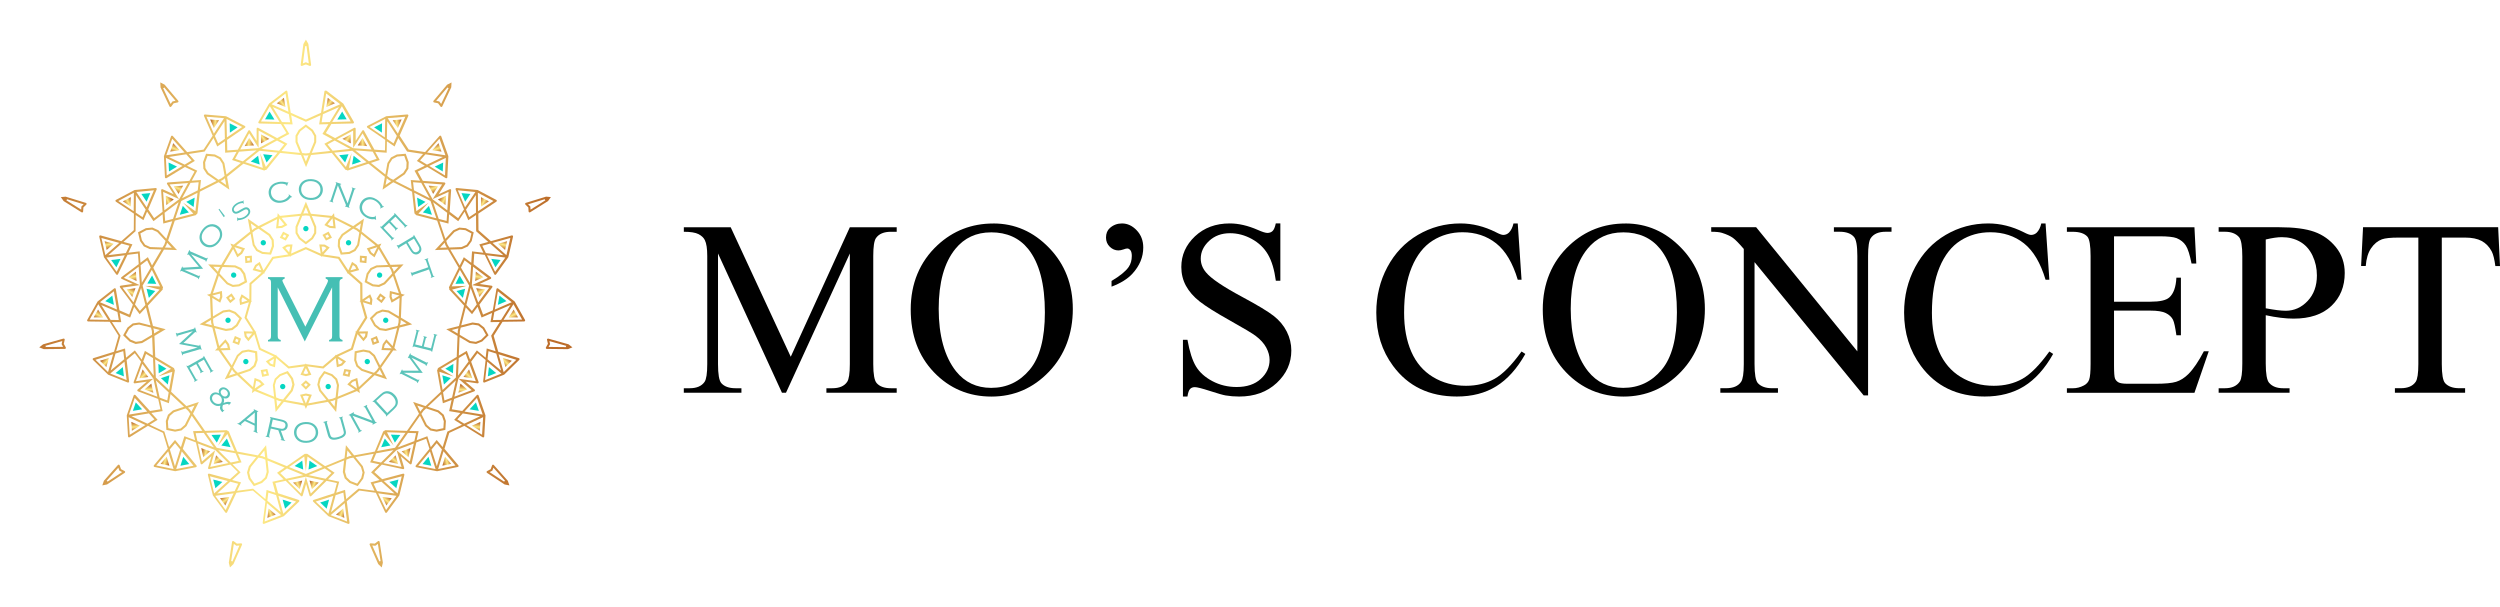 <svg xmlns="http://www.w3.org/2000/svg" xmlns:xlink="http://www.w3.org/1999/xlink" id="Layer_1" viewBox="0 0 936.27 227.38"><defs><style>.cls-1{fill:none;}.cls-2{fill:#5cc4ba;}.cls-3{fill:url(#linear-gradient-8);}.cls-4{fill:url(#linear-gradient-7);}.cls-5{fill:url(#linear-gradient-5);}.cls-6{fill:url(#linear-gradient-6);}.cls-7{fill:url(#linear-gradient-9);}.cls-8{fill:url(#linear-gradient-4);}.cls-9{fill:url(#linear-gradient-3);}.cls-10{fill:url(#linear-gradient-2);}.cls-11{fill:url(#linear-gradient);}.cls-12{isolation:isolate;}.cls-13{clip-path:url(#clippath-17);}.cls-14{clip-path:url(#clippath-19);}.cls-15{clip-path:url(#clippath-11);}.cls-16{clip-path:url(#clippath-16);}.cls-17{clip-path:url(#clippath-18);}.cls-18{clip-path:url(#clippath-10);}.cls-19{clip-path:url(#clippath-15);}.cls-20{clip-path:url(#clippath-13);}.cls-21{clip-path:url(#clippath-14);}.cls-22{clip-path:url(#clippath-12);}.cls-23{clip-path:url(#clippath-31);}.cls-24{clip-path:url(#clippath-32);}.cls-25{clip-path:url(#clippath-33);}.cls-26{clip-path:url(#clippath-34);}.cls-27{clip-path:url(#clippath-35);}.cls-28{clip-path:url(#clippath-39);}.cls-29{clip-path:url(#clippath-30);}.cls-30{clip-path:url(#clippath-36);}.cls-31{clip-path:url(#clippath-37);}.cls-32{clip-path:url(#clippath-38);}.cls-33{clip-path:url(#clippath-27);}.cls-34{clip-path:url(#clippath-29);}.cls-35{clip-path:url(#clippath-26);}.cls-36{clip-path:url(#clippath-28);}.cls-37{clip-path:url(#clippath-20);}.cls-38{clip-path:url(#clippath-21);}.cls-39{clip-path:url(#clippath-22);}.cls-40{clip-path:url(#clippath-23);}.cls-41{clip-path:url(#clippath-24);}.cls-42{clip-path:url(#clippath-25);}.cls-43{clip-path:url(#clippath-41);}.cls-44{clip-path:url(#clippath-42);}.cls-45{clip-path:url(#clippath-43);}.cls-46{clip-path:url(#clippath-44);}.cls-47{clip-path:url(#clippath-40);}.cls-48{clip-path:url(#clippath-1);}.cls-49{clip-path:url(#clippath-3);}.cls-50{clip-path:url(#clippath-4);}.cls-51{clip-path:url(#clippath-2);}.cls-52{clip-path:url(#clippath-7);}.cls-53{clip-path:url(#clippath-6);}.cls-54{clip-path:url(#clippath-9);}.cls-55{clip-path:url(#clippath-8);}.cls-56{clip-path:url(#clippath-5);}.cls-57{fill:#05d6c2;}.cls-58{fill:url(#linear-gradient-43);}.cls-59{fill:url(#linear-gradient-40);}.cls-60{fill:url(#linear-gradient-41);}.cls-61{fill:url(#linear-gradient-42);}.cls-62{fill:url(#linear-gradient-45);}.cls-63{fill:url(#linear-gradient-44);}.cls-64{fill:url(#linear-gradient-10);}.cls-65{fill:url(#linear-gradient-11);}.cls-66{fill:url(#linear-gradient-12);}.cls-67{fill:url(#linear-gradient-13);}.cls-68{fill:url(#linear-gradient-19);}.cls-69{fill:url(#linear-gradient-14);}.cls-70{fill:url(#linear-gradient-21);}.cls-71{fill:url(#linear-gradient-20);}.cls-72{fill:url(#linear-gradient-22);}.cls-73{fill:url(#linear-gradient-23);}.cls-74{fill:url(#linear-gradient-28);}.cls-75{fill:url(#linear-gradient-25);}.cls-76{fill:url(#linear-gradient-32);}.cls-77{fill:url(#linear-gradient-31);}.cls-78{fill:url(#linear-gradient-33);}.cls-79{fill:url(#linear-gradient-30);}.cls-80{fill:url(#linear-gradient-15);}.cls-81{fill:url(#linear-gradient-16);}.cls-82{fill:url(#linear-gradient-17);}.cls-83{fill:url(#linear-gradient-18);}.cls-84{fill:url(#linear-gradient-35);}.cls-85{fill:url(#linear-gradient-34);}.cls-86{fill:url(#linear-gradient-36);}.cls-87{fill:url(#linear-gradient-38);}.cls-88{fill:url(#linear-gradient-27);}.cls-89{fill:url(#linear-gradient-24);}.cls-90{fill:url(#linear-gradient-26);}.cls-91{fill:url(#linear-gradient-29);}.cls-92{fill:url(#linear-gradient-37);}.cls-93{fill:url(#linear-gradient-39);}.cls-94{fill:#45bfb4;}.cls-95{clip-path:url(#clippath);}</style><clipPath id="clippath"><path class="cls-1" d="M87.58,203.68l.93.71,1.17-.09-2.67,6.04-.18-.23-.27.1,1.02-6.53h0ZM87.15,202.63c-.13.05-.22.16-.24.3l-1.22,7.81.43,1.77,1.32-1.26,3.2-7.23c.05-.12.04-.27-.04-.38-.04-.06-.1-.1-.16-.13-.06-.03-.12-.04-.19-.03l-1.52.12-1.22-.92c-.05-.04-.11-.06-.17-.07-.02,0-.04,0-.06,0-.05,0-.1,0-.15.03M141.52,203.68l1.02,6.53-.27-.1-.18.23-2.67-6.04,1.17.09.93-.71h0ZM141.74,202.6c-.06,0-.12.04-.17.07l-1.22.92-1.52-.12c-.06,0-.13,0-.19.03-.06.03-.12.07-.16.13-.08.11-.09.26-.04.38l3.2,7.23h0s1.32,1.27,1.32,1.27l.43-1.77h0s-1.22-7.82-1.22-7.82c-.02-.14-.11-.25-.24-.3-.05-.02-.1-.03-.15-.03-.02,0-.04,0-.06,0M40.2,180.15l-.28-.06,4.39-4.94.4,1.1,1.03.55-5.52,3.64-.03-.29h0ZM44.16,174.14l-5.25,5.91-.6,1.73,1.79-.35,6.6-4.35c.11-.07.18-.2.17-.34,0-.07-.03-.14-.06-.19-.04-.05-.08-.1-.14-.13l-1.34-.72-.52-1.44c-.02-.06-.06-.12-.11-.16-.05-.05-.11-.08-.18-.09-.03,0-.05,0-.07,0-.11,0-.21.05-.29.13M183.36,176.8l1.03-.55.4-1.1,4.39,4.94-.28.06-.03.29-5.52-3.64h0ZM184.58,174.02c-.07.01-.13.05-.18.09-.05.04-.08.1-.11.16l-.52,1.44-1.35.72c-.06.03-.11.07-.14.13-.04.06-.06.12-.06.19,0,.14.06.27.17.34l6.6,4.35h0l1.79.35-.6-1.73-5.25-5.91c-.07-.08-.18-.13-.29-.13-.03,0-.05,0-.07,0M113.82,144.12l.73-.66.73.66-.73.72-.73-.72ZM112.7,144.09l1.85,1.84,1.85-1.84-1.85-1.67-1.85,1.67ZM98.59,139.22l.97-.16.26.95-1,.21-.22-1h0ZM97.65,138.59l.56,2.55,2.55-.55-.65-2.41-2.46.4h0ZM129.29,140.01l.26-.95.97.16-.22,1-1-.21ZM128.33,140.59l2.55.55.56-2.55-2.46-.4-.65,2.41h0ZM17.17,129.73l-.2-.21,6.36-1.79-.26,1.14.57,1.02-6.61.08.14-.26h0ZM23.75,126.81l-7.61,2.14h0l-1.44,1.13,1.7.68,7.9-.09c.14,0,.26-.07.33-.19.04-.06.05-.13.05-.2,0-.06-.02-.13-.05-.18l-.74-1.34.34-1.49c.02-.06.01-.13,0-.19-.02-.06-.05-.13-.11-.17-.07-.07-.17-.11-.27-.11-.04,0-.07,0-.1.01M205.45,129.9l.57-1.02-.26-1.14,6.36,1.79-.2.21.13.26-6.61-.08h0ZM204.97,126.91c-.05.05-.09.11-.11.17-.02.06-.02.13,0,.19l.34,1.49-.74,1.34c-.03.06-.05.12-.05.18,0,.07.02.14.05.2.07.12.19.19.33.19l7.9.09h0l1.69-.68-1.44-1.13-7.61-2.14s-.07-.01-.1-.01c-.1,0-.19.04-.27.11M88.06,127.82l.36-.96.9.39-.29.93-.96-.36h0ZM87.07,128.28l2.44.92.75-2.38-2.29-.99-.9,2.45h0ZM139.78,127.25l.9-.39.36.96-.96.36-.29-.93h0ZM138.84,126.82l.75,2.38,2.44-.92-.9-2.45-2.29.99h0ZM85.73,111.58l.82-.62.55.81-.75.63-.61-.82ZM84.65,111.43l1.56,2.09,1.92-1.59-1.39-2.07-2.08,1.57h0ZM142.01,111.78l.55-.81.82.62-.61.82-.75-.63ZM140.98,111.93l1.92,1.59,1.56-2.09-2.09-1.57-1.39,2.07h0ZM92.54,96.66l1.02-.08.02.98-.97.12-.07-1.02h0ZM91.72,95.94l.18,2.6,2.48-.3-.05-2.49-2.6.19ZM135.51,97.56l.02-.98,1.02.08-.07,1.02-.97-.12h0ZM134.73,98.24l2.48.3.18-2.6-2.6-.19-.05,2.49ZM113.61,139.83l.94-1.98.94,1.98-.94.25-.94-.25ZM101.39,136.21l-.66-.71,1.86-1.15-.28,2.17-.92-.3h0ZM126.51,134.34l1.86,1.15-.65.71-.92.3-.28-2.17h0ZM92.4,125.84l-.16-.96,2.19.03-1.41,1.67-.61-.75ZM134.67,124.92l2.19-.03-.16.96-.61.75-1.41-1.67ZM90.45,112.26l.38-.9,1.82,1.21-2.09.65-.11-.96h0ZM136.45,112.58l1.82-1.21.38.9-.11.96-2.09-.65h0ZM95.72,100.65l.43-.87.8-.55.88,2-2.11-.58h0ZM132.15,99.23l.8.55.43.87-2.11.58.88-2h0ZM108.88,95.89l5.67-2.53,5.67,2.53.05.34.23-.26,6.14.94,3.4,5.2-.14.31.33-.09,4.66,4.11.05,6.21-.28.19.32.1,1.7,5.97-3.31,5.26h-.34s.22.27.22.27l-1.8,5.95-5.63,2.63-.29-.18.04.34-4.73,4.03-6.16-.83-.15-.31-.15.31-6.16.83-4.73-4.03.04-.34-.29.18-5.63-2.63-1.8-5.95.22-.26h-.34s-3.31-5.26-3.31-5.26l1.7-5.97.33-.1-.28-.19.05-6.21,4.66-4.11.33.09-.14-.31,3.4-5.2,6.14-.94.23.26.05-.34h-.02ZM106.86,92.87l.83-.5.97-.03-.35,2.16-1.46-1.63h0ZM120.44,92.34l.97.03.83.5-1.46,1.63-.34-2.16h0ZM120.07,94.98l-5.53-2.47-5.53,2.47.55-3.44-2.1.06-1.8,1.09,2.32,2.6-5.98.91-3.32,5.06-1.4-3.19-1.74,1.19-.93,1.89,3.36.93-4.54,4-.05,6.06-2.9-1.93-.82,1.94.24,2.09,3.32-1.03-1.66,5.82,3.23,5.12-3.48-.05.36,2.08,1.34,1.63,2.24-2.66,1.76,5.79,5.49,2.56-2.95,1.84,1.42,1.55,2,.65.44-3.45,4.61,3.92,6-.81-1.49,3.14,2.04.54,2.04-.54-1.49-3.14,6,.81,4.61-3.92.44,3.45,2-.65,1.42-1.55-2.95-1.84,5.49-2.56,1.76-5.79,2.24,2.66,1.34-1.63.36-2.08-3.48.05,3.23-5.12-1.66-5.82,3.32,1.03.24-2.09-.82-1.94-2.9,1.93-.05-6.06-4.54-4,3.35-.93-.93-1.89-1.74-1.19-1.4,3.19-3.32-5.06-5.98-.91,2.32-2.6-1.8-1.09-2.1-.06.55,3.44h0ZM105.85,88.69l.49-.9.9.49-.51.83-.88-.43h0ZM104.78,89.03l2.25,1.08,1.31-2.12-2.3-1.24-1.26,2.29h0ZM121.85,88.28l.9-.49.49.9-.88.43-.51-.83h0ZM120.76,87.98l1.31,2.12,2.25-1.08-1.26-2.29-2.3,1.24h0ZM103.54,149.75l.91.38.97.18-1.61,2-.27-2.56h0ZM123.68,150.3l.97-.18.91-.38-.27,2.56-1.61-2h0ZM113.41,148.4l1.14-.25,1.14.25-1.14,2.73-1.14-2.73ZM95.92,142.6l1.09.41.83.82-2.44,1.68.52-2.92h0ZM131.25,143.83l.83-.82,1.09-.41.52,2.92-2.44-1.68h0ZM104.67,149.36l-1.26-.52-.49-4.56.59-2.02,1.53-1.45,2.41-.93,1.53,2.09.5,2.05-.59,2.02-2.88,3.57-1.34-.25h0ZM120.21,146.04l-.59-2.02.5-2.05,1.53-2.09,2.42.93,1.52,1.45.59,2.02-.49,4.56-1.26.52-1.34.25-2.88-3.57h0ZM86.89,138.39l.57.81.72.68-2.44.81,1.15-2.3h0ZM140.92,139.88l.72-.68.57-.81,1.15,2.3-2.44-.81h0ZM88.05,138.69l-.78-1.12,2.05-4.1,1.59-1.38,2.07-.4,2.54.52.16,2.59-.69,1.99-1.59,1.38-4.35,1.45-.99-.93h0ZM135.7,138.17l-1.59-1.38-.69-1.99.16-2.59,2.54-.52,2.07.4,1.59,1.38,2.05,4.1-.78,1.12-.99.93-4.35-1.45h0ZM84.35,128.26l.7.94.25,1.14-2.96.1,2.01-2.18h0ZM143.8,130.34l.25-1.14.7-.94,2.01,2.18-2.96-.1h0ZM76.82,121.15l2.21-1.31.04.99.24.96-2.49-.64h0ZM150.03,120.83l.04-.99,2.21,1.31-2.49.64.24-.96h0ZM80.18,122.04l-.33-1.32-.05-1.36,3.94-2.34,2.09-.3,1.96.78,1.85,1.81-1.27,2.26-1.66,1.3-2.09.3-4.45-1.13h0ZM142.39,122.87l-1.66-1.3-1.27-2.26,1.85-1.81,1.96-.78,2.09.3,3.94,2.34-.05,1.36-.33,1.32-4.45,1.13-2.09-.3h0ZM79.5,110.69l2.87-.74.08,1.17-.4,1.1-2.54-1.52h0ZM146.65,111.11l.08-1.17,2.87.74-2.54,1.52-.4-1.1ZM85.35,105.81l-3.13-3.36.43-1.29.69-1.17,4.58.16,1.91.88,1.22,1.72.58,2.52-2.29,1.22-2.09.2-1.92-.88h0ZM139.74,106.48l-2.29-1.22.58-2.52,1.22-1.72,1.92-.88,4.58-.16.69,1.17.43,1.29-3.13,3.36-1.91.88-2.09-.2h0ZM79.87,99.89l2.57.09-.5.85-.32.94-1.75-1.88ZM147.16,100.84l-.5-.85,2.57-.09-1.75,1.88-.31-.94h0ZM87.79,92.54l2.81.92-.56,1.02-.93.7-1.32-2.65ZM139.06,94.49l-.56-1.02,2.81-.92-1.32,2.65-.93-.7ZM98.36,94.33l-1.87-.97-1.14-1.77-.81-4.51,1.06-.85,1.22-.61,3.77,2.62,1.14,1.77.1,2.1-.88,2.44-2.58-.22h0ZM127.28,92.11l.1-2.1,1.14-1.77,3.77-2.62,1.22.61,1.06.85-.81,4.51-1.14,1.77-1.87.97-2.58.22-.88-2.44h0ZM93.94,83.66l2.11,1.46-.88.45-.77.62-.46-2.53h0ZM133.93,85.57l-.88-.45,2.11-1.46-.46,2.53-.77-.62h0ZM104.57,81.75l1.87,2.3-1.03.56-1.16.09.33-2.95h0ZM123.69,84.61l-1.03-.56,1.87-2.3.33,2.95-1.17-.09h0ZM117.2,89.49l1.23-2.14v-2.47l-1.67-4.02,6.9.72-2.19,2.7,1.99,1.08,2.26.17-.38-3.46,6.19,3.13-3.58,2.49-1.34,2.08-.12,2.46,1.13,3.14,3.33-.28,2.19-1.13,1.34-2.08.77-4.29,5.42,4.34-3.31,1.09,1.09,1.99,1.81,1.36,1.55-3.12,3.52,5.98-4.35.16-2.24,1.02-1.43,2.01-.75,3.25,2.95,1.56,2.46.24,2.24-1.02,2.97-3.19,2.21,6.58-3.37-.87-.16,2.26.79,2.12,2.99-1.79-.27,6.93-3.75-2.22-2.44-.35-2.29.92-2.39,2.33,1.64,2.91,1.94,1.53,2.44.35,4.22-1.08-1.69,6.73-2.36-2.55-1.35,1.82-.49,2.21,3.48.11-3.98,5.69-1.95-3.9-1.87-1.62-2.42-.47-3.27.67-.2,3.33.81,2.33,1.87,1.62,4.13,1.38-5.06,4.75-.6-3.43-2.12.8-1.61,1.6,2.86,1.98-6.42,2.63.47-4.33-.7-2.37-1.78-1.7-3.11-1.21-1.97,2.7-.58,2.4.7,2.37,2.74,3.39-6.82,1.25,1.34-3.21-2.21-.48-2.21.48,1.34,3.21-6.82-1.25,2.73-3.39.7-2.37-.58-2.4-1.97-2.7-3.11,1.21-1.78,1.7-.7,2.37.47,4.33-6.42-2.63,2.86-1.98-1.61-1.6-2.12-.8-.61,3.43-5.06-4.75,4.13-1.38,1.87-1.62.81-2.33-.2-3.33-3.27-.67-2.42.47-1.87,1.62-1.95,3.9-3.98-5.69,3.48-.11-.49-2.21-1.35-1.82-2.36,2.55-1.69-6.73,4.22,1.08,2.44-.35,1.94-1.53,1.64-2.91-2.39-2.33-2.29-.92-2.44.35-3.75,2.22-.27-6.93,2.99,1.79.78-2.12-.16-2.26-3.37.87,2.21-6.58,2.97,3.19,2.24,1.02,2.46-.24,2.95-1.56-.75-3.25-1.43-2.01-2.24-1.02-4.35-.16,3.52-5.98,1.55,3.12,1.81-1.36,1.09-1.99-3.31-1.09,5.42-4.34.77,4.29,1.33,2.08,2.19,1.13,3.33.28,1.13-3.14-.12-2.46-1.34-2.08-3.58-2.49,6.19-3.13-.38,3.46,2.26-.17,1.99-1.08-2.2-2.7,6.9-.72-1.67,4.02v2.47l1.23,2.14,2.65,2.03,2.65-2.03h.01ZM112.49,88.98l-1.05-1.82v-2.1l1.76-4.24,1.35-.14,1.35.14,1.76,4.24v2.1l-1.05,1.82-2.06,1.58-2.06-1.58ZM114.55,77.61l.98,2.38-.98-.1-.98.1.98-2.38ZM112.67,80.05l-7.82.81-.84-1.04-.15,1.33-7.02,3.54-4.03-2.8.87,4.83-6.14,4.91-1.27-.42.59,1.2-3.99,6.78-4.9-.17,3.34,3.59-2.51,7.45-1.29.34,1.15.69.31,7.86-4.22,2.51,4.76,1.21,1.92,7.62-.91.98,1.34-.04,4.51,6.44-2.2,4.39,4.66-1.55,5.74,5.38-.23,1.32,1.1-.76,7.27,2.98.52,4.88,3.08-3.82,7.73,1.42.52,1.23.52-1.23,7.73-1.42,3.08,3.82.52-4.88,7.27-2.98,1.1.76-.23-1.32,5.74-5.38,4.66,1.55-2.2-4.39,4.51-6.44,1.34.04-.91-.98,1.92-7.62,4.76-1.21-4.22-2.51.31-7.86,1.15-.69-1.3-.34-2.51-7.45,3.34-3.59-4.9.17-3.99-6.78.59-1.2-1.27.42-6.14-4.91.87-4.83-4.03,2.8-7.02-3.54-.15-1.33-.84,1.04-7.82-.81-1.88-4.53-1.88,4.53h0ZM24.81,75l.25-.14-.06-.28,6.32,1.94-.84.82-.07,1.17-5.6-3.51h0ZM24.6,73.65l-1.82.17,1.06,1.49,6.7,4.2c.12.07.26.08.38.02.06-.03.11-.08.15-.14.03-.05.05-.12.06-.18l.1-1.52,1.09-1.07s.08-.1.1-.16c.02-.06.02-.14,0-.2-.03-.13-.13-.24-.26-.28l-7.56-2.32h0M198.61,77.34l-.84-.82,6.32-1.94-.06.28.25.14-5.6,3.51-.07-1.17h0ZM204.49,73.65l-7.56,2.32c-.13.04-.23.15-.26.28-.02.07-.01.14,0,.2.02.06.05.12.1.16l1.09,1.07.1,1.52c0,.06.02.13.06.18.04.06.09.11.15.14.12.06.27.05.38-.02l6.7-4.2,1.06-1.49-1.82-.17h0M99.99,188.43l5.28,4.5-6.17,2.38.88-6.88ZM123.82,192.93l5.28-4.5.88,6.88-6.17-2.38ZM104.28,185.71l6.6,2.14-4.78,4.56-1.82-6.7h0ZM118.22,187.85l6.6-2.14-1.82,6.7-4.78-4.56h0ZM80.61,185.69l6.88-.93-2.98,6.27-3.9-5.34ZM141.61,184.76l6.88.93-3.9,5.34-2.98-6.27h0ZM100.11,187.52l.39-3.03,2.91.94,1.73,6.37-5.02-4.28ZM125.7,185.43l2.9-.94.39,3.03-5.02,4.28,1.73-6.37h0ZM86.24,180.39l2.95.78-1.31,2.76-6.54.88,4.9-4.42h0ZM141.21,183.93l-1.31-2.76,2.95-.78,4.9,4.42-6.54-.88h0ZM107.78,179.96l6.77-1.45,6.77,1.45-4.92,4.89-1.84-6.28-1.84,6.28-4.92-4.89h0ZM78.64,178.38l6.71,1.77-5.15,4.65-1.56-6.42ZM143.75,180.15l6.71-1.77-1.56,6.42-5.15-4.65ZM104.96,177.16l2.52-1.73,6.1,2.51-6.45,1.38-2.17-2.15h0ZM115.52,177.93l6.1-2.51,2.51,1.73-2.17,2.15-6.45-1.38h0ZM93.82,179.02l-.5-2.05.59-2.02,2.88-3.57,1.34.25,1.26.52.49,4.56-.59,2.02-1.52,1.45-2.42.93-1.53-2.09h0ZM131.33,180.18l-1.52-1.45-.59-2.02.49-4.56,1.26-.52,1.34-.25,2.88,3.57.59,2.02-.5,2.05-1.53,2.09-2.42-.93h0ZM115.15,170.97l5.71,3.94-6.31,2.59-6.31-2.59,5.71-3.94.6,5.59.6-5.59ZM90.29,180.66l-3.37-.89,3.18-2.87-3.04-3.02,3.4-.73-1.34-3.21,6.82,1.26-2.73,3.39-.7,2.37.58,2.4,1.97,2.7,3.11-1.2,1.78-1.7.7-2.37-.47-4.33,6.42,2.63-2.86,1.98,2.47,2.45-4.19.9,1.12,4.13-3.31-1.07-.44,3.45-4.61-3.92-6,.81,1.49-3.14h0ZM135.99,179.36l.58-2.4-.7-2.37-2.74-3.39,6.82-1.26-1.34,3.21,3.4.73-3.04,3.02,3.18,2.87-3.37.89,1.49,3.14-6-.81-4.61,3.92-.44-3.45-3.31,1.07,1.12-4.13-4.19-.9,2.47-2.45-2.87-1.98,6.42-2.63-.47,4.33.7,2.37,1.78,1.7,3.11,1.2,1.97-2.7h0ZM68.07,169.05l4.4,5.37-6.49,1.25,2.09-6.62h0ZM156.63,174.42l4.4-5.37,2.09,6.62-6.49-1.25ZM58.53,174.33l4.46-5.31,2.01,6.64-6.47-1.33ZM166.1,169.02l4.46,5.31-6.48,1.33,2.01-6.64h0ZM98.36,170.88l-.97-.18,1.61-2,.27,2.55-.91-.38h0ZM130.1,168.69l1.61,2-.97.18-.91.38.27-2.55h0ZM81.73,168.58l6.49,1.19,1.18,2.82-2.99.64-4.68-4.65h0ZM139.7,172.59l1.18-2.82,6.49-1.19-4.68,4.65-2.98-.64h0ZM74.13,166.11l6.48,2.44,4.91,4.88-6.79,1.45,1.84-6.28-4.94,4.28-1.5-6.78h0ZM143.59,173.43l4.91-4.88,6.48-2.44-1.5,6.78-4.94-4.28,1.84,6.28-6.79-1.45h0ZM63.59,168.31l1.97-2.34,1.94,2.36-1.99,6.29-1.91-6.31h0ZM161.61,168.34l1.94-2.36,1.96,2.34-1.91,6.31-1.99-6.29ZM73.93,165.21l-.66-2.98,3.05-.1,3.78,5.41-6.17-2.33ZM152.78,162.13l3.05.1-.66,2.98-6.17,2.33,3.78-5.41h0ZM81.15,167.69l-3.91-5.59,6.93-.22-2.52,5.02,3.52-4.37,2.68,6.4-6.71-1.23h0ZM144.92,161.88l6.93.22-3.91,5.59-6.71,1.23,2.68-6.4,3.52,4.37-2.52-5.02h0ZM48.17,156.24l6.29,2.94-5.89,3.66-.39-6.6ZM174.64,159.17l6.29-2.94-.39,6.6-5.89-3.66h0ZM49.26,155.89l6.51-1.07,2.06,2.25-2.59,1.61-5.98-2.79h0ZM171.26,157.07l2.06-2.25,6.51,1.07-5.98,2.79-2.59-1.61h0ZM63.04,160.36l-.16-2.59.69-1.99,1.59-1.38,4.35-1.45.99.93.78,1.12-2.05,4.1-1.59,1.38-2.07.4-2.54-.52h0ZM161.45,160.48l-1.59-1.38-2.05-4.1.78-1.12.99-.93,4.35,1.45,1.59,1.38.69,1.99-.16,2.59-2.54.52-2.07-.4h0ZM71.11,153.37l-.72-.68,2.44-.81-1.15,2.3-.57-.81h0ZM156.27,151.88l2.44.81-.72.68-.57.81-1.15-2.3h0ZM50.47,149.02l4.68,5.12-6.85,1.13,2.16-6.25h0ZM173.94,154.14l4.68-5.12,2.16,6.25-6.85-1.13h0ZM63.85,147.59l5.06,4.75-4.13,1.37-1.87,1.62-.81,2.33.2,3.33,3.27.67,2.42-.47,1.87-1.62,1.95-3.9,3.98,5.69-3.48.11.75,3.4-4.01-1.51-1.29,4.09-2.21-2.69-2.24,2.66-1.76-5.79-5.49-2.56,2.96-1.84-2.35-2.57,4.23-.7-.92-4.18,3.26,1.23.61-3.43h0ZM166.79,160.99l.2-3.33-.8-2.33-1.87-1.62-4.13-1.37,5.06-4.75.61,3.43,3.26-1.23-.92,4.18,4.23.7-2.35,2.57,2.95,1.84-5.49,2.56-1.76,5.79-2.24-2.66-2.21,2.69-1.29-4.09-4.01,1.51.75-3.4-3.48-.11,3.98-5.69,1.95,3.9,1.87,1.62,2.42.47,3.27-.67h0ZM59.79,148.89l-1.43-6.44,4.81,4.51-.53,3.01-2.86-1.08ZM165.92,146.96l4.81-4.51-1.43,6.44-2.86,1.08-.53-3.01h0ZM53.31,136.26l4.13,5.55,1.49,6.76-6.49-2.45,4.94-4.28-6.48.93,2.4-6.51h0ZM171.67,141.81l4.13-5.55,2.4,6.51-6.48-.93,4.94,4.28-6.49,2.45,1.49-6.76h0ZM41.29,139.89l5.33-4.44.8,6.89-6.14-2.46ZM182.48,135.46l5.33,4.44-6.14,2.46.8-6.89h0ZM58.36,141.39l-.27-6.82,5.96,3.56-4.83,2.87,5.33-1.77-1.21,6.83-4.98-4.67h0ZM165.05,138.13l5.95-3.56-.27,6.82-4.98,4.67-1.21-6.83,5.33,1.77-4.83-2.87h0ZM35.74,134.74l6.63-2.06-1.9,6.67-4.73-4.62ZM186.73,132.69l6.63,2.06-4.73,4.62-1.9-6.67ZM53.63,135.39l1.06-2.86,2.62,1.57.26,6.59-3.93-5.3h0ZM171.79,134.1l2.62-1.57,1.06,2.86-3.93,5.3.26-6.59h0ZM43.25,132.41l2.92-.91.35,3.03-5.07,4.22,1.81-6.35h0ZM182.58,134.54l.35-3.03,2.92.91,1.81,6.35-5.07-4.22h0ZM57.66,123.91l-.24-.96,2.49.63-2.21,1.31-.04-.99h0ZM169.19,123.58l2.49-.63-.24.96-.04.99-2.21-1.31h0ZM48.94,127.23l-1.86-1.81,1.27-2.26,1.66-1.3,2.09-.3,4.45,1.13.33,1.32.05,1.36-3.94,2.34-2.09.3-1.96-.78h0ZM176.11,127.72l-3.94-2.34.05-1.36.33-1.32,4.45-1.13,2.09.3,1.66,1.3,1.27,2.26-1.86,1.81-1.96.78-2.09-.3h0ZM50.23,114.89l2.08,2.79,2.36-2.55,1.69,6.73-4.22-1.08-2.44.35-1.94,1.53-1.64,2.91,2.39,2.33,2.29.92,2.44-.35,3.75-2.22.27,6.93-2.99-1.78-1.21,3.27-2.55-3.44-3.29,2.74-.4-3.46-3.32,1.03,1.66-5.82-3.23-5.12,3.48.05-.59-3.43,3.93,1.7,1.48-4.02h0ZM178.87,114.89l1.48,4.02,3.93-1.7-.59,3.43,3.48-.05-3.23,5.12,1.66,5.82-3.32-1.03-.4,3.46-3.29-2.74-2.56,3.44-1.21-3.27-2.99,1.78.27-6.93,3.75,2.22,2.44.35,2.29-.92,2.39-2.33-1.64-2.91-1.94-1.53-2.44-.35-4.22,1.08,1.69-6.73,2.36,2.55,2.08-2.79h0ZM41.43,119.8l-3.52-5.58,6.06,2.62.52,3.01-3.05-.05ZM185.13,116.84l6.06-2.62-3.52,5.58-3.05.05.52-3.01h0ZM33.57,119.68l3.24-5.76,3.7,5.87-6.94-.11h0ZM192.29,113.92l3.24,5.76-6.94.11,3.7-5.87ZM37.44,113.18l5.2-4.09,1.17,6.84-6.37-2.75h0ZM186.46,109.09l5.2,4.09-6.37,2.75,1.17-6.84h0ZM50.55,114.02l2.29-6.19,1.61,6.4-2.07,2.24-1.82-2.45h0ZM174.65,114.23l1.61-6.4,2.29,6.19-1.82,2.45-2.07-2.24h0ZM53.41,106.94l3.46-5.88,3.08,6.21-5.61-.2,5.44,1.39-4.71,5.1-1.66-6.62ZM172.23,101.05l3.46,5.88-1.66,6.62-4.71-5.1,5.44-1.39-5.61.2,3.08-6.21ZM45.86,107.71l6.48-.93-5.95-2.72,5.54-4.18.47,6.9-2.4,6.49-4.14-5.57h0ZM176.7,106.79l.47-6.9,5.54,4.18-5.95,2.72,6.48.93-4.14,5.57-2.4-6.49h0ZM52.66,99.33l2.44-1.84,1.36,2.74-3.35,5.69-.45-6.58ZM172.64,100.23l1.36-2.74,2.44,1.84-.45,6.58-3.35-5.69ZM39.85,96.45l6.89-.85-3.05,6.23-3.83-5.38ZM182.36,95.6l6.89.85-3.83,5.38-3.06-6.23h0ZM45.54,91.21l2.94.81-1.34,2.74-6.55.8,4.95-4.36h0ZM181.96,94.77l-1.34-2.74,2.94-.81,4.95,4.36-6.55-.8h0ZM61.77,92.7l.5-.85.32-.94,1.75,1.88-2.57-.09ZM166.52,90.91l.32.94.5.85-2.57.09,1.75-1.88h0ZM37.97,89.12l6.69,1.85-5.2,4.59-1.48-6.44ZM184.44,90.97l6.69-1.85-1.48,6.44-5.2-4.59ZM56.27,92.53l-1.91-.87-1.22-1.72-.58-2.52,2.29-1.22,2.1-.2,1.92.87,3.13,3.36-.43,1.29-.69,1.17-4.58-.16h0ZM167.55,91.52l-.43-1.29,3.13-3.36,1.92-.87,2.09.2,2.29,1.22-.58,2.52-1.22,1.72-1.92.87-4.58.16-.69-1.17h0ZM55.09,79.27l2.39,3.56,3.42-2.58.24,3.47,3.37-.87-2.21,6.58-2.97-3.19-2.24-1.02-2.46.23-2.95,1.56.75,3.25,1.43,2.01,2.24,1.02,4.35.16-3.52,5.98-1.55-3.12-2.78,2.09-.29-4.27-4.25.52,1.53-3.13-3.36-.93,4.54-4,.05-6.06,2.9,1.93,1.36-3.2h0ZM174.01,79.27l1.36,3.2,2.9-1.93.05,6.06,4.54,4-3.36.93,1.53,3.13-4.25-.52-.29,4.27-2.78-2.09-1.55,3.12-3.52-5.98,4.35-.16,2.24-1.02,1.43-2.01.75-3.25-2.95-1.56-2.46-.23-2.24,1.02-2.97,3.19-2.21-6.58,3.37.87.24-3.47,3.42,2.58,2.39-3.56h0ZM61.63,79.69l5.27-3.97-2.1,6.25-2.95.77-.21-3.05h0ZM164.3,81.97l-2.1-6.25,5.27,3.97-.21,3.05-2.95-.77h0ZM50.84,79.63l.05-6.6,3.68,5.48-1.19,2.81-2.54-1.69h0ZM174.53,78.51l3.68-5.48.05,6.6-2.54,1.69-1.19-2.81h0ZM67.87,75.28l6.09-3.07-.77,6.9-4.61-3.2,3.83,4.11-6.72,1.74,2.18-6.47h0ZM155.14,72.2l6.09,3.07,2.18,6.47-6.72-1.74,3.83-4.11-4.61,3.2-.77-6.9h0ZM44.29,75.28l5.84-3.1-.06,6.94-5.78-3.84ZM178.97,72.18l5.84,3.1-5.78,3.84-.06-6.94h0ZM51.06,71.9l6.58-.63-2.71,6.39-3.87-5.76h0ZM171.46,71.27l6.58.63-3.87,5.76-2.71-6.39ZM63.51,69.07l6.92-.52-3.34,6.06-5.53,4.16-.47-6.92,5.95,2.72-3.54-5.5h0ZM162,74.61l-3.34-6.06,6.92.52-3.54,5.5,5.95-2.72-.47,6.92-5.53-4.16h0ZM71.35,68.48l3.05-.23-.34,3.04-5.89,2.97,3.18-5.78ZM155.04,71.28l-.34-3.04,3.05.23,3.18,5.78-5.89-2.97h0ZM82.59,67.82l.88-.45.77-.62.46,2.53-2.11-1.47h0ZM144.85,66.76l.77.62.88.45-2.11,1.47.46-2.53h0ZM62.13,59.12l6.25,3.01-5.94,3.59-.31-6.6ZM160.72,62.13l6.25-3.01-.31,6.6-5.94-3.59h0ZM78.07,64.71l-1.14-1.77-.1-2.1.88-2.44,2.58.22,1.87.96,1.14,1.77.81,4.51-1.06.85-1.22.61-3.77-2.62h0ZM146.05,66.71l-1.06-.85.81-4.51,1.14-1.77,1.87-.96,2.58-.22.88,2.44-.1,2.1-1.14,1.77-3.77,2.62-1.22-.61h0ZM115.53,58.15l-.98,2.38-.98-2.38.98.1.98-.1ZM63.23,58.79l6.52-1,2.03,2.28-2.61,1.58-5.95-2.86h0ZM157.31,60.07l2.03-2.28,6.52,1-5.95,2.86-2.61-1.58h0ZM116.43,58.07l7.82-.81,5.1,6.28c.04.05.09.09.15.11.06.03.13.04.2.03.05,0,.1-.03.15-.05.02.05.05.09.09.12.05.05.12.08.18.09.06,0,.13,0,.19-.01l7.69-2.53,6.14,4.91-.87,4.83,4.03-2.8,7.02,3.54.89,8.04c0,.06.03.13.07.18.04.05.09.1.16.13.05.02.1.03.15.04,0,.05,0,.1.01.15.02.07.06.13.11.17.05.04.1.07.17.09l7.83,2.03,2.51,7.45-3.34,3.59,4.9-.17,3.99,6.78-3.6,7.25c-.03.06-.04.12-.04.18,0,.07.02.14.06.19.03.05.06.08.11.11-.03.04-.06.09-.07.14-.02.07-.02.14,0,.21.02.06.05.12.09.17l5.49,5.94-1.92,7.62-4.76,1.22,4.22,2.51-.31,7.86-6.94,4.15c-.05.03-.1.08-.13.14-.04.06-.05.13-.05.2,0,.05,0,.1.03.15-.05.02-.09.04-.13.07-.05.05-.09.11-.11.17-.02.06-.03.13-.01.19l1.41,7.97-5.74,5.38-4.66-1.55,2.2,4.39-4.51,6.44-8.09-.26c-.06,0-.13.01-.18.04-.06.03-.11.08-.15.14-.03.05-.05.09-.05.14-.05-.01-.1-.02-.15,0-.07,0-.14.04-.19.08-.05.04-.09.09-.11.15l-3.12,7.46-7.73,1.42-3.08-3.82-.52,4.88-7.27,2.98-6.66-4.59c-.05-.04-.12-.06-.18-.06-.07,0-.14,0-.2.03-.05.02-.09.05-.12.09-.04-.04-.08-.07-.12-.09-.06-.03-.14-.04-.2-.03-.06,0-.13.03-.18.06l-6.66,4.59-7.27-2.98-.52-4.88-3.08,3.82-7.73-1.42-3.12-7.46c-.03-.06-.06-.11-.11-.15-.05-.04-.12-.07-.19-.08-.05,0-.1,0-.16,0,0-.05-.03-.1-.05-.14-.04-.06-.09-.11-.15-.14-.06-.03-.12-.04-.18-.04l-8.09.26-4.51-6.44,2.2-4.39-4.66,1.55-5.74-5.38,1.41-7.97c0-.06,0-.13-.01-.19-.02-.06-.06-.12-.11-.17-.04-.04-.08-.06-.14-.07.02-.05.03-.1.03-.15,0-.07-.02-.14-.05-.2-.03-.05-.08-.1-.13-.14l-6.94-4.15-.31-7.86,4.22-2.51-4.76-1.22-1.92-7.62,5.49-5.94s.07-.11.09-.17c.02-.07.02-.14,0-.21-.02-.05-.04-.1-.07-.14.04-.03.08-.06.11-.11.04-.06.06-.13.06-.19,0-.06,0-.13-.04-.18l-3.6-7.25,3.99-6.78,4.9.17-3.34-3.59,2.51-7.45,7.83-2.03c.06-.02.12-.05.16-.09.05-.05.09-.11.11-.17.02-.05.02-.1.01-.15.05,0,.1-.01.15-.04.06-.03.12-.07.16-.13.04-.05.06-.11.07-.18l.89-8.04,7.02-3.54,4.03,2.8-.87-4.83,6.14-4.91,7.68,2.53c.06.02.13.03.19.01.07-.01.13-.04.18-.09.04-.04.07-.07.09-.12.05.03.09.05.15.05.07,0,.14,0,.2-.03.06-.02.11-.06.15-.11l5.1-6.28,7.82.81,1.88,4.53,1.88-4.53h-.02ZM91.82,60.72l5.33-4.26,6.79.7-4.37,5.39-2.15-5.19,1,5.53-6.59-2.17h0ZM125.16,57.17l6.79-.7,5.33,4.26-6.59,2.17,1-5.53-2.15,5.19-4.37-5.39h0ZM88.04,59.48l1.47-2.67,6.58-.49-5.15,4.12-2.9-.95h0ZM133.01,56.31l6.58.49,1.47,2.67-2.9.95-5.15-4.12ZM97.95,55.77l5.8-3.14,2.68,1.45-1.92,2.37-6.56-.68ZM122.66,54.08l2.68-1.45,5.8,3.14-6.56.68-1.92-2.37ZM64.51,51.94l4.62,5.17-6.86,1.04,2.23-6.22h0ZM159.96,57.11l4.62-5.17,2.24,6.22-6.86-1.04ZM73.86,63.92l-3.86-1.86,2.98-1.8-2.32-2.6,5.98-.91,3.32-5.07,1.4,3.19,2.87-1.96.09,4.28,4.27-.32-1.68,3.05,3.31,1.09-5.42,4.34-.77-4.29-1.34-2.08-2.19-1.13-3.33-.28-1.13,3.14.12,2.46,1.34,2.08,3.58,2.49-6.19,3.13.38-3.46-3.47.26,2.07-3.75h0ZM149.14,51.69l3.32,5.07,5.98.91-2.32,2.6,2.98,1.8-3.86,1.86,2.07,3.75-3.47-.26.38,3.46-6.19-3.13,3.58-2.49,1.34-2.08.12-2.46-1.13-3.14-3.33.28-2.19,1.13-1.33,2.08-.77,4.29-5.42-4.34,3.31-1.09-1.68-3.05,4.27.32.09-4.28,2.88,1.96,1.4-3.19h0ZM96.84,48.88l6.1,3.3-6.08,3.29-6.9.52,3.35-6.08,3.54,5.5v-6.54ZM132.24,55.48l-6.08-3.29,6.1-3.3v6.54l3.54-5.5,3.35,6.08-6.9-.52h0ZM113.2,57.32l-1.76-4.24v-2.11l1.05-1.82,2.06-1.58,2.06,1.58,1.05,1.82v2.11l-1.76,4.24-1.35.14-1.35-.14ZM80.47,50.91l3.61-5.52.14,6.6-2.52,1.72-1.23-2.8h0ZM144.88,51.99l.14-6.6,3.61,5.52-1.23,2.8-2.52-1.72h0ZM84.84,44.53l5.87,3.03-5.73,3.91-.14-6.94ZM138.39,47.56l5.87-3.03-.14,6.94-5.73-3.91h0ZM77.31,43.71l6.59.55-3.8,5.81-2.78-6.36h0ZM145.2,44.26l6.59-.55-2.79,6.36-3.8-5.81h0ZM120.07,43.15l-.55,3.44,3.48-.09-2.24,3.65,3.77,2.04-3.06,1.66,2.19,2.7-6.9.72,1.67-4.02v-2.47l-1.23-2.14-2.65-2.03-2.65,2.03-1.23,2.14v2.47l1.67,4.02-6.9-.72,2.2-2.7-3.06-1.66,3.77-2.04-2.24-3.65,3.48.09-.55-3.44,5.53,2.47,5.53-2.47ZM105.61,45.71l-3.45-5.62,6.02,2.69.48,3.02-3.05-.08ZM120.92,42.78l6.03-2.69-3.45,5.62-3.05.08.48-3.02h0ZM97.75,45.49l3.3-5.72,3.63,5.91-6.93-.19h0ZM128.04,39.77l3.3,5.72-6.93.19,3.63-5.91h0ZM101.7,39.03l5.24-4.02,1.09,6.85-6.34-2.83ZM122.16,35.01l5.24,4.02-6.34,2.83,1.09-6.85ZM121.73,33.95c-.06.03-.12.07-.16.12-.04.05-.06.11-.07.17l-1.27,7.99-5.67,2.53-5.67-2.53-1.27-7.99c0-.06-.04-.12-.07-.17-.04-.05-.1-.1-.16-.12-.13-.05-.27-.03-.38.05l-6.27,4.81-3.95,6.85c-.07.12-.07.26,0,.38.04.06.08.11.15.15.05.03.12.05.18.05l8.09.22,2.08,3.38-3.49,1.89-7.12-3.85c-.06-.03-.12-.05-.18-.05-.07,0-.14.02-.2.05-.12.07-.19.2-.19.33v4.56l-2.46-3.83c-.07-.11-.2-.18-.34-.18-.07,0-.14.03-.2.06-.05.04-.1.08-.13.14l-3.9,7.09-3.96.3-.08-3.97,6.69-4.56c.05-.04.1-.09.13-.14.03-.06.05-.13.04-.2,0-.14-.09-.26-.21-.32l-7.03-3.62h0l-7.88-.66c-.14-.01-.27.05-.35.16-.04.06-.06.12-.07.19,0,.06,0,.13.03.19l3.25,7.41-3.4,5.2-6.14.94-5.39-6.03s-.1-.08-.16-.11c-.06-.02-.14-.03-.2-.02-.13.03-.24.12-.29.25l-2.67,7.44h0s.38,7.9.38,7.9c0,.14.08.26.2.32.06.03.13.05.2.05.06,0,.13-.02.18-.05l6.92-4.19,3.58,1.72-1.91,3.48-8.07.6c-.06,0-.13.03-.18.06-.06.04-.11.09-.14.15-.06.12-.05.27.02.38l2.46,3.83-4.14-1.89c-.12-.05-.27-.05-.38.03-.06.04-.1.09-.13.16-.03.06-.04.12-.04.19l.55,8.07-3.17,2.39-2.21-3.3,3.16-7.45c.03-.06.04-.13.03-.19,0-.07-.03-.14-.07-.19-.08-.11-.21-.17-.35-.16l-7.87.75h0l-6.98,3.7c-.12.06-.2.19-.2.32,0,.07.01.14.05.2.03.05.07.1.13.14l6.74,4.48-.05,6.21-4.66,4.11-7.8-2.16c-.06-.02-.13-.02-.19,0-.07.02-.13.05-.18.1-.1.09-.14.23-.11.37l1.77,7.7,4.59,6.44c.08.11.21.17.35.16.07,0,.14-.03.19-.07.05-.04.09-.09.12-.15l3.56-7.27,3.94-.48.27,3.96-6.46,4.87c-.05.04-.09.09-.12.15-.03.06-.04.13-.03.2.01.14.1.25.22.31l4.14,1.89-4.51.65c-.14.02-.25.11-.3.23-.03.06-.04.14-.03.2,0,.06.03.12.07.17l4.83,6.49-1.37,3.73-3.65-1.58-1.37-7.98c0-.06-.04-.12-.08-.17-.04-.05-.1-.1-.16-.12-.13-.05-.27-.03-.38.06l-6.21,4.89-3.87,6.9c-.07.12-.06.27,0,.38.04.06.09.11.15.15.05.03.12.05.18.05l8.09.12,3.31,5.25-1.7,5.97-7.73,2.4c-.06.02-.12.05-.16.1-.05.05-.08.11-.1.18-.03.13,0,.27.11.37l5.66,5.53,7.34,2.94c.13.05.27.03.38-.05.05-.04.1-.1.12-.16.02-.06.03-.12.03-.19l-.93-8.04,3.06-2.54,2.37,3.19-2.8,7.59c-.02.06-.03.13-.02.19,0,.07.04.13.08.19.08.11.22.16.36.14l4.51-.65-3.44,2.98c-.1.09-.15.23-.13.36.01.07.05.13.09.18.04.05.09.08.16.11l7.57,2.85.86,3.88-3.92.64-5.46-5.97s-.1-.08-.16-.1c-.06-.02-.14-.03-.2-.01-.13.03-.24.12-.29.25l-2.59,7.47.47,7.89c0,.14.09.26.21.32.06.03.13.05.2.04.06,0,.13-.02.18-.06l6.87-4.27,5.63,2.63,1.8,5.95-5.2,6.2s-.07.11-.08.17c-.01.07,0,.14.01.2.05.13.16.22.29.25l7.75,1.59h0s0,0,0,0l7.76-1.5c.13-.03.25-.12.29-.25.02-.07.03-.14.02-.2-.01-.06-.04-.12-.08-.17l-5.13-6.26,1.2-3.79,3.72,1.4,1.75,7.9c.01.06.05.12.08.17.05.05.1.09.17.11.13.04.27.01.38-.07l3.44-2.98-1.28,4.37c-.04.13,0,.27.09.37.05.05.11.09.17.11.06.02.13.02.19,0l7.91-1.69,2.82,2.8-2.95,2.66-7.82-2.07c-.06-.02-.13-.02-.19,0-.06.02-.13.05-.18.1-.1.09-.14.24-.11.37l1.87,7.68h0s4.66,6.39,4.66,6.39c.08.11.21.17.35.16.07,0,.14-.03.19-.07.05-.04.09-.09.12-.15l3.48-7.31,6.16-.83,4.73,4.03-1.03,8.03c0,.06,0,.13.02.19.03.06.07.12.12.16.11.08.25.1.38.05l7.37-2.85,5.72-5.46c.1-.09.14-.23.11-.37-.02-.07-.05-.13-.1-.18-.05-.05-.1-.08-.16-.1l-7.7-2.49-1.04-3.83,3.88-.83,5.74,5.7s.1.08.16.1c.06.02.14.02.2,0,.13-.04.24-.14.27-.27l1.28-4.37,1.28,4.37c.04.13.14.23.27.27.07.02.14.02.21,0,.06-.02.12-.05.16-.1l5.74-5.7,3.88.83-1.04,3.83-7.7,2.49c-.06.02-.12.05-.16.1-.05.05-.08.11-.1.18-.03.13.01.27.11.37l5.72,5.46h0l7.37,2.85c.13.05.27.03.38-.05.05-.05.1-.1.12-.16.02-.06.03-.12.02-.19l-1.03-8.03,4.73-4.03,6.16.83,3.48,7.31c.03.06.07.11.12.15.05.04.12.06.19.07.14.01.27-.05.35-.16l4.66-6.38,1.87-7.68c.03-.13,0-.27-.1-.37-.05-.05-.11-.08-.18-.1-.06-.02-.13-.02-.19,0l-7.82,2.07-2.95-2.66,2.82-2.8,7.91,1.69c.06.01.13,0,.19,0,.06-.02.13-.05.17-.11.09-.1.13-.24.09-.37l-1.28-4.37,3.44,2.98c.1.09.25.12.38.07.07-.02.13-.06.17-.11.04-.05.07-.11.08-.17l1.75-7.9,3.72-1.4,1.2,3.79-5.13,6.26s-.07.11-.08.17c-.01.07,0,.14.02.2.05.13.16.22.29.25l7.76,1.5h0l7.75-1.59c.13-.03.24-.12.29-.25.02-.07.03-.14.01-.2-.01-.06-.04-.12-.08-.17l-5.2-6.2,1.8-5.95,5.63-2.63,6.87,4.27c.05.04.12.05.18.06.07,0,.14,0,.2-.04.12-.06.2-.18.21-.32l.47-7.89h0s-2.59-7.48-2.59-7.48c-.05-.13-.16-.22-.29-.25-.07-.01-.14,0-.2.01-.06.02-.11.05-.16.1l-5.46,5.97-3.92-.64.86-3.88,7.57-2.85c.06-.02.11-.06.16-.11.05-.05.07-.12.09-.18.02-.13-.03-.27-.13-.36l-3.44-2.98,4.51.65c.14.02.27-.03.36-.14.05-.05.07-.12.08-.19,0-.06,0-.13-.02-.19l-2.8-7.59,2.37-3.19,3.06,2.54-.93,8.04c0,.06,0,.13.03.19.03.06.07.12.12.16.11.08.25.1.38.05l7.34-2.94,5.66-5.53c.1-.09.14-.24.11-.37-.02-.07-.05-.13-.1-.18-.05-.05-.1-.08-.16-.1l-7.73-2.4-1.7-5.97,3.31-5.25,8.09-.12c.06,0,.13-.02.18-.05.06-.03.11-.08.15-.15.07-.12.07-.27,0-.38l-3.87-6.89-6.21-4.89c-.11-.08-.25-.11-.38-.06-.06.03-.12.07-.16.12-.04.05-.06.11-.08.17l-1.37,7.98-3.65,1.58-1.37-3.73,4.83-6.49c.04-.05.06-.11.07-.17,0-.07,0-.14-.03-.2-.05-.13-.17-.21-.3-.23l-4.51-.65,4.14-1.89c.12-.05.21-.17.22-.31,0-.07,0-.14-.03-.2-.03-.06-.07-.11-.12-.15l-6.46-4.87.27-3.96,3.94.48,3.56,7.27c.03.06.07.11.12.15.05.04.12.06.19.07.14.01.27-.05.35-.16l4.59-6.44,1.77-7.71c.03-.13,0-.27-.11-.37-.05-.05-.11-.08-.18-.1-.06-.01-.13-.01-.19,0l-7.8,2.16-4.66-4.11-.05-6.21,6.74-4.48c.05-.04.1-.08.13-.14.03-.06.05-.13.05-.2,0-.14-.08-.26-.2-.32l-6.98-3.7h0l-7.87-.75c-.14-.01-.27.05-.35.16-.04.06-.07.12-.07.19,0,.06,0,.13.03.19l3.16,7.45-2.21,3.3-3.17-2.39.55-8.07c0-.06,0-.13-.03-.19-.03-.06-.07-.12-.13-.16-.11-.08-.26-.09-.38-.03l-4.14,1.89,2.46-3.83c.07-.11.08-.26.02-.38-.03-.06-.08-.12-.14-.15-.05-.04-.12-.05-.18-.06l-8.07-.6-1.91-3.48,3.58-1.72,6.92,4.19c.05.03.12.05.18.05.07,0,.14-.01.2-.05.12-.06.2-.19.2-.32l.38-7.9h0s-2.67-7.45-2.67-7.45c-.05-.13-.16-.22-.29-.25-.07-.01-.14,0-.2.02-.06.02-.11.06-.16.11l-5.39,6.03-6.14-.94-3.4-5.2,3.25-7.41c.03-.06.04-.12.03-.19,0-.07-.03-.14-.07-.19-.08-.11-.21-.17-.35-.16l-7.88.66h0l-7.03,3.62c-.12.06-.2.18-.21.32,0,.07,0,.14.04.2.03.05.07.1.13.14l6.69,4.56-.08,3.97-3.96-.3-3.9-7.09c-.03-.06-.07-.1-.13-.14-.06-.04-.13-.06-.19-.06-.14,0-.27.06-.34.18l-2.46,3.83v-4.56c0-.14-.07-.26-.19-.33-.06-.04-.13-.05-.2-.05s-.13.02-.18.05l-7.12,3.85-3.49-1.89,2.08-3.38,8.09-.22c.06,0,.13-.02.18-.05.06-.04.11-.08.14-.15.07-.12.06-.27,0-.38l-3.95-6.85-6.27-4.81c-.07-.05-.15-.08-.24-.08-.05,0-.1,0-.14.03M61.47,32.7l4.27,5.05-1.15.24-.7.94-2.82-5.98.29.02.1-.27h0ZM60.1,32.69h0s3.37,7.16,3.37,7.16c.06.12.18.21.31.22.07,0,.14,0,.2-.04.06-.03.11-.07.15-.12l.91-1.23,1.49-.31c.06-.01.12-.04.17-.08.05-.05.09-.1.12-.17.05-.13.02-.27-.07-.38l-5.1-6.04-1.62-.84.09,1.82h0ZM164.51,37.98l-1.15-.24,4.27-5.05.11.27.29-.02-2.82,5.98-.7-.94ZM167.46,31.7h0l-5.11,6.04c-.09.1-.11.25-.07.38.02.07.06.13.12.17.05.04.11.07.17.08l1.49.31.91,1.23c.04.05.09.09.15.12.06.03.13.04.2.04.14-.01.26-.1.31-.22l3.37-7.15.09-1.83-1.62.84ZM114.78,17.18l.86,6.55-1.1-.42-1.1.42.86-6.55.24.17.23-.17h0ZM113.63,16.43h0s-1.03,7.84-1.03,7.84c-.02.14.04.27.14.35.05.05.12.07.19.08.06,0,.13,0,.19-.02l1.43-.55,1.43.55c.06.02.13.03.19.02.07,0,.13-.04.19-.08.11-.08.16-.22.15-.35l-1.03-7.84h0s-.91-1.59-.91-1.59l-.91,1.58h0Z"></path></clipPath><linearGradient id="linear-gradient" x1="-3860.01" y1="-439.16" x2="-3859.69" y2="-439.16" gradientTransform="translate(-270407.39 -2377552.96) rotate(-90) scale(616 -616)" gradientUnits="userSpaceOnUse"><stop offset="0" stop-color="#bc6c29"></stop><stop offset=".51" stop-color="#fde884"></stop><stop offset="1" stop-color="#bc6c29"></stop></linearGradient><clipPath id="clippath-1"><polygon class="cls-1" points="103.68 38.67 106.89 40.1 106.33 36.63 103.68 38.67"></polygon></clipPath><linearGradient id="linear-gradient-2" x1="-3726.3" y1="-45.52" x2="-3725.98" y2="-45.52" gradientTransform="translate(38708.28 509.94) scale(10.36)" xlink:href="#linear-gradient"></linearGradient><clipPath id="clippath-2"><polygon class="cls-1" points="63.74 56.78 63.74 56.78 67.22 56.24 64.88 53.62 63.74 56.78"></polygon></clipPath><linearGradient id="linear-gradient-3" x1="-3955.2" y1="-33.02" x2="-3954.88" y2="-33.02" gradientTransform="translate(41039.28 397.29) scale(10.36)" xlink:href="#linear-gradient"></linearGradient><clipPath id="clippath-3"><polygon class="cls-1" points="39.18 90.34 39.94 93.6 42.58 91.28 39.18 90.34"></polygon></clipPath><linearGradient id="linear-gradient-4" x1="-4154.57" y1="-146.29" x2="-4154.25" y2="-146.29" gradientTransform="translate(1556.42 -42947.97) rotate(-90) scale(10.36)" xlink:href="#linear-gradient"></linearGradient><clipPath id="clippath-4"><polygon class="cls-1" points="37.42 135.11 39.82 137.45 40.78 134.07 37.42 135.11"></polygon></clipPath><linearGradient id="linear-gradient-5" x1="-4261.04" y1="-349.43" x2="-4260.72" y2="-349.43" gradientTransform="translate(3659.18 -44006.89) rotate(-90) scale(10.36)" xlink:href="#linear-gradient"></linearGradient><clipPath id="clippath-5"><polygon class="cls-1" points="60.15 173.73 63.43 174.41 62.41 171.04 60.15 173.73"></polygon></clipPath><linearGradient id="linear-gradient-6" x1="-4240.79" y1="-577.79" x2="-4240.47" y2="-577.79" gradientTransform="translate(6047.66 -43759.88) rotate(-90) scale(10.36)" xlink:href="#linear-gradient"></linearGradient><clipPath id="clippath-6"><polygon class="cls-1" points="100.14 193.94 100.14 193.94 103.27 192.73 100.59 190.45 100.14 193.94"></polygon></clipPath><linearGradient id="linear-gradient-7" x1="-4100.27" y1="-759.01" x2="-4099.94" y2="-759.01" gradientTransform="translate(-42375.78 -7671.13) rotate(-180) scale(10.36)" xlink:href="#linear-gradient"></linearGradient><clipPath id="clippath-7"><polygon class="cls-1" points="144.72 189.31 146.69 186.6 143.21 186.13 144.72 189.31"></polygon></clipPath><linearGradient id="linear-gradient-8" x1="-3884.14" y1="-835.49" x2="-3883.82" y2="-835.49" gradientTransform="translate(-40092.84 -8467.93) rotate(-180) scale(10.36)" xlink:href="#linear-gradient"></linearGradient><clipPath id="clippath-8"><polygon class="cls-1" points="176.72 159.46 179.71 161.32 179.91 157.98 176.72 159.46"></polygon></clipPath><linearGradient id="linear-gradient-9" x1="-3660.93" y1="-782.88" x2="-3660.61" y2="-782.88" gradientTransform="translate(-37747.19 -7951.02) rotate(-180) scale(10.36)" xlink:href="#linear-gradient"></linearGradient><clipPath id="clippath-9"><polygon class="cls-1" points="190.5 118.91 194.01 118.85 192.37 115.93 190.5 118.91"></polygon></clipPath><linearGradient id="linear-gradient-10" x1="-3501.57" y1="-618.05" x2="-3501.25" y2="-618.05" gradientTransform="translate(-6210.79 36392.44) rotate(90) scale(10.36)" xlink:href="#linear-gradient"></linearGradient><clipPath id="clippath-10"><polygon class="cls-1" points="180.16 77.34 183.09 75.4 180.13 73.83 180.16 77.34"></polygon></clipPath><linearGradient id="linear-gradient-11" x1="-3456.65" y1="-393.2" x2="-3456.33" y2="-393.2" gradientTransform="translate(-3891.92 35884.34) rotate(90) scale(10.36)" xlink:href="#linear-gradient"></linearGradient><clipPath id="clippath-11"><polygon class="cls-1" points="147.07 45.02 148.99 47.96 150.4 44.74 147.07 45.02"></polygon></clipPath><linearGradient id="linear-gradient-12" x1="-3540.46" y1="-179.68" x2="-3540.13" y2="-179.68" gradientTransform="translate(36826.3 1907.82) scale(10.36)" xlink:href="#linear-gradient"></linearGradient><clipPath id="clippath-12"><polygon class="cls-1" points="122.21 40.1 125.42 38.67 122.76 36.63 122.21 40.1"></polygon></clipPath><linearGradient id="linear-gradient-13" x1="-4268.18" y1="-453.86" x2="-4267.86" y2="-453.86" gradientTransform="translate(-4578.21 -44178.49) rotate(-90) scale(10.36 -10.36)" xlink:href="#linear-gradient"></linearGradient><clipPath id="clippath-13"><polygon class="cls-1" points="78.69 44.74 80.11 47.96 82.03 45.02 78.69 44.74"></polygon></clipPath><linearGradient id="linear-gradient-14" x1="-4217.07" y1="-230.32" x2="-4216.75" y2="-230.32" gradientTransform="translate(-2305.73 -43640.9) rotate(-90) scale(10.36 -10.36)" xlink:href="#linear-gradient"></linearGradient><clipPath id="clippath-14"><polygon class="cls-1" points="46.01 75.4 48.94 77.34 48.97 73.83 46.01 75.4"></polygon></clipPath><linearGradient id="linear-gradient-15" x1="-4053.22" y1="-69.96" x2="-4052.9" y2="-69.96" gradientTransform="translate(-41941.76 800.34) rotate(-180) scale(10.36 -10.36)" xlink:href="#linear-gradient"></linearGradient><clipPath id="clippath-15"><polygon class="cls-1" points="35.08 118.85 38.6 118.91 36.72 115.93 35.08 118.85"></polygon></clipPath><linearGradient id="linear-gradient-16" x1="-3828.65" y1="-23.59" x2="-3828.33" y2="-23.59" gradientTransform="translate(-39626.76 361.85) rotate(-180) scale(10.36 -10.36)" xlink:href="#linear-gradient"></linearGradient><clipPath id="clippath-16"><polygon class="cls-1" points="49.39 161.32 52.38 159.46 49.19 157.98 49.39 161.32"></polygon></clipPath><linearGradient id="linear-gradient-17" x1="-3614.67" y1="-105.95" x2="-3614.34" y2="-105.95" gradientTransform="translate(1148.44 37605.85) rotate(90) scale(10.36 -10.36)" xlink:href="#linear-gradient"></linearGradient><clipPath id="clippath-17"><polygon class="cls-1" points="82.41 186.6 84.38 189.31 85.89 186.13 82.41 186.6"></polygon></clipPath><linearGradient id="linear-gradient-18" x1="-3479.22" y1="-291.05" x2="-3478.89" y2="-291.05" gradientTransform="translate(3099.42 36230.47) rotate(90) scale(10.36 -10.36)" xlink:href="#linear-gradient"></linearGradient><clipPath id="clippath-18"><polygon class="cls-1" points="125.83 192.73 128.95 193.94 128.51 190.45 125.83 192.73"></polygon></clipPath><linearGradient id="linear-gradient-19" x1="-3465.31" y1="-519.84" x2="-3464.99" y2="-519.84" gradientTransform="translate(5512.9 36091.58) rotate(90) scale(10.36 -10.36)" xlink:href="#linear-gradient"></linearGradient><clipPath id="clippath-19"><polygon class="cls-1" points="165.67 174.41 165.67 174.41 168.95 173.73 166.69 171.04 165.67 174.41"></polygon></clipPath><linearGradient id="linear-gradient-20" x1="-3577.33" y1="-719.9" x2="-3577.01" y2="-719.9" gradientTransform="translate(37226.54 -7285.48) scale(10.36 -10.36)" xlink:href="#linear-gradient"></linearGradient><clipPath id="clippath-20"><polygon class="cls-1" points="188.32 134.07 189.28 137.45 191.67 135.11 188.32 134.07"></polygon></clipPath><linearGradient id="linear-gradient-21" x1="-3779.76" y1="-827.7" x2="-3779.44" y2="-827.7" gradientTransform="translate(39346.58 -8439.19) scale(10.36 -10.36)" xlink:href="#linear-gradient"></linearGradient><clipPath id="clippath-21"><polygon class="cls-1" points="186.52 91.28 189.16 93.6 189.91 90.34 186.52 91.28"></polygon></clipPath><linearGradient id="linear-gradient-22" x1="-4008.3" y1="-808.84" x2="-4007.97" y2="-808.84" gradientTransform="translate(41712.72 -8287.63) scale(10.36 -10.36)" xlink:href="#linear-gradient"></linearGradient><clipPath id="clippath-22"><polygon class="cls-1" points="161.88 56.24 165.35 56.78 164.22 53.62 161.88 56.24"></polygon></clipPath><linearGradient id="linear-gradient-23" x1="-4190.38" y1="-669.46" x2="-4190.06" y2="-669.46" gradientTransform="translate(-6772.01 -43355.09) rotate(-90) scale(10.36 -10.36)" xlink:href="#linear-gradient"></linearGradient><clipPath id="clippath-23"><polygon class="cls-1" points="97.75 50.34 97.75 53.69 100.85 52.02 97.75 50.34"></polygon></clipPath><linearGradient id="linear-gradient-24" x1="-3728.39" y1="-61.42" x2="-3728.07" y2="-61.42" gradientTransform="translate(40214.43 712.93) scale(10.76)" xlink:href="#linear-gradient"></linearGradient><clipPath id="clippath-24"><polygon class="cls-1" points="65.07 69.8 66.88 72.62 68.58 69.54 65.07 69.8"></polygon></clipPath><linearGradient id="linear-gradient-25" x1="-3948.79" y1="-49.43" x2="-3948.46" y2="-49.43" gradientTransform="translate(42554.2 602.95) scale(10.76)" xlink:href="#linear-gradient"></linearGradient><clipPath id="clippath-25"><polygon class="cls-1" points="48.1 103.84 51.14 105.23 50.9 101.72 48.1 103.84"></polygon></clipPath><linearGradient id="linear-gradient-26" x1="-4140.74" y1="-158.55" x2="-4140.42" y2="-158.55" gradientTransform="translate(1755.59 -44448.74) rotate(-90) scale(10.76)" xlink:href="#linear-gradient"></linearGradient><clipPath id="clippath-26"><polygon class="cls-1" points="52.22 141.65 55.54 141.18 53.44 138.36 52.22 141.65"></polygon></clipPath><linearGradient id="linear-gradient-27" x1="-4243.25" y1="-354.02" x2="-4242.93" y2="-354.02" gradientTransform="translate(3863.19 -45515.27) rotate(-90) scale(10.76)" xlink:href="#linear-gradient"></linearGradient><clipPath id="clippath-27"><polygon class="cls-1" points="76.13 171.23 78.66 169.04 75.37 167.8 76.13 171.23"></polygon></clipPath><linearGradient id="linear-gradient-28" x1="-4223.75" y1="-573.99" x2="-4223.43" y2="-573.99" gradientTransform="translate(6253.14 -45276.46) rotate(-90) scale(10.76)" xlink:href="#linear-gradient"></linearGradient><clipPath id="clippath-28"><polygon class="cls-1" points="109.75 180.72 112.24 183.19 113.19 179.98 109.75 180.72"></polygon></clipPath><linearGradient id="linear-gradient-29" x1="-4088.44" y1="-748.48" x2="-4088.12" y2="-748.48" gradientTransform="translate(-43878.04 -7872.02) rotate(-180) scale(10.76)" xlink:href="#linear-gradient"></linearGradient><clipPath id="clippath-29"><polygon class="cls-1" points="145.64 173 149.08 173.73 148.14 170.52 145.64 173"></polygon></clipPath><linearGradient id="linear-gradient-30" x1="-3880.35" y1="-822" x2="-3880.02" y2="-822" gradientTransform="translate(-41603.53 -8672.62) rotate(-180) scale(10.76)" xlink:href="#linear-gradient"></linearGradient><clipPath id="clippath-30"><polygon class="cls-1" points="171.67 147.09 171.67 147.09 174.96 145.85 172.43 143.66 171.67 147.09"></polygon></clipPath><linearGradient id="linear-gradient-31" x1="-3665.43" y1="-771.49" x2="-3665.11" y2="-771.49" gradientTransform="translate(-39265.26 -8155.87) rotate(-180) scale(10.76)" xlink:href="#linear-gradient"></linearGradient><clipPath id="clippath-31"><polygon class="cls-1" points="179.56 111.23 181.66 108.41 178.34 107.93 179.56 111.23"></polygon></clipPath><linearGradient id="linear-gradient-32" x1="-3512" y1="-612.71" x2="-3511.67" y2="-612.71" gradientTransform="translate(-6412.75 37896.54) rotate(90) scale(10.76)" xlink:href="#linear-gradient"></linearGradient><clipPath id="clippath-32"><polygon class="cls-1" points="164 74.68 166.81 76.8 167.05 73.29 164 74.68"></polygon></clipPath><linearGradient id="linear-gradient-33" x1="-3468.75" y1="-396.18" x2="-3468.43" y2="-396.18" gradientTransform="translate(-4097.34 37397.35) rotate(90) scale(10.76)" xlink:href="#linear-gradient"></linearGradient><clipPath id="clippath-33"><polygon class="cls-1" points="133.96 54.46 137.46 54.72 135.77 51.64 133.96 54.46"></polygon></clipPath><linearGradient id="linear-gradient-34" x1="-3549.45" y1="-190.72" x2="-3549.13" y2="-190.72" gradientTransform="translate(38325.94 2105.36) scale(10.76)" xlink:href="#linear-gradient"></linearGradient><clipPath id="clippath-34"><polygon class="cls-1" points="128.25 52.02 131.34 53.69 131.34 50.34 128.25 52.02"></polygon></clipPath><linearGradient id="linear-gradient-35" x1="-4250.12" y1="-454.57" x2="-4249.8" y2="-454.57" gradientTransform="translate(-4761.39 -45676.98) rotate(-90) scale(10.76 -10.76)" xlink:href="#linear-gradient"></linearGradient><clipPath id="clippath-35"><polygon class="cls-1" points="91.63 54.72 95.14 54.46 93.33 51.64 91.63 54.72"></polygon></clipPath><linearGradient id="linear-gradient-36" x1="-4200.91" y1="-239.49" x2="-4200.58" y2="-239.49" gradientTransform="translate(-2483.52 -45146.73) rotate(-90) scale(10.76 -10.76)" xlink:href="#linear-gradient"></linearGradient><clipPath id="clippath-36"><polygon class="cls-1" points="62.29 76.8 65.1 74.68 62.05 73.29 62.29 76.8"></polygon></clipPath><linearGradient id="linear-gradient-37" x1="-4043.14" y1="-84.95" x2="-4042.82" y2="-84.95" gradientTransform="translate(-43439.22 989.13) rotate(-180) scale(10.76 -10.76)" xlink:href="#linear-gradient"></linearGradient><clipPath id="clippath-37"><polygon class="cls-1" points="47.44 108.41 49.54 111.23 50.75 107.93 47.44 108.41"></polygon></clipPath><linearGradient id="linear-gradient-38" x1="-3826.92" y1="-40.34" x2="-3826.59" y2="-40.34" gradientTransform="translate(-41126.42 543.68) rotate(-180) scale(10.76 -10.76)" xlink:href="#linear-gradient"></linearGradient><clipPath id="clippath-38"><polygon class="cls-1" points="54.14 145.85 57.43 147.09 56.67 143.66 54.14 145.85"></polygon></clipPath><linearGradient id="linear-gradient-39" x1="-3620.89" y1="-119.73" x2="-3620.57" y2="-119.73" gradientTransform="translate(1344.03 39104.63) rotate(90) scale(10.76 -10.76)" xlink:href="#linear-gradient"></linearGradient><clipPath id="clippath-39"><polygon class="cls-1" points="80.02 173.73 83.45 173 80.96 170.52 80.02 173.73"></polygon></clipPath><linearGradient id="linear-gradient-40" x1="-3490.48" y1="-297.82" x2="-3490.15" y2="-297.82" gradientTransform="translate(3286.23 37727.99) rotate(90) scale(10.76 -10.76)" xlink:href="#linear-gradient"></linearGradient><clipPath id="clippath-40"><polygon class="cls-1" points="115.91 179.98 116.85 183.19 119.35 180.72 115.91 179.98"></polygon></clipPath><linearGradient id="linear-gradient-41" x1="-3477.09" y1="-518.19" x2="-3476.77" y2="-518.19" gradientTransform="translate(5693.31 37592.99) rotate(90) scale(10.76 -10.76)" xlink:href="#linear-gradient"></linearGradient><clipPath id="clippath-41"><polygon class="cls-1" points="150.43 169.04 152.97 171.23 153.73 167.8 150.43 169.04"></polygon></clipPath><linearGradient id="linear-gradient-42" x1="-3584.96" y1="-710.83" x2="-3584.63" y2="-710.83" gradientTransform="translate(38724.68 -7479.02) scale(10.76 -10.76)" xlink:href="#linear-gradient"></linearGradient><clipPath id="clippath-42"><polygon class="cls-1" points="173.56 141.18 176.88 141.65 175.66 138.36 173.56 141.18"></polygon></clipPath><linearGradient id="linear-gradient-43" x1="-3779.86" y1="-814.51" x2="-3779.54" y2="-814.51" gradientTransform="translate(40844.42 -8624.16) scale(10.76 -10.76)" xlink:href="#linear-gradient"></linearGradient><clipPath id="clippath-43"><polygon class="cls-1" points="177.95 105.23 177.95 105.23 181 103.84 178.19 101.72 177.95 105.23"></polygon></clipPath><linearGradient id="linear-gradient-44" x1="-3999.9" y1="-796.47" x2="-3999.58" y2="-796.47" gradientTransform="translate(43216.27 -8466.57) scale(10.76 -10.76)" xlink:href="#linear-gradient"></linearGradient><clipPath id="clippath-44"><polygon class="cls-1" points="162.22 72.62 164.03 69.8 160.52 69.54 162.22 72.62"></polygon></clipPath><linearGradient id="linear-gradient-45" x1="-4175.22" y1="-662.22" x2="-4174.9" y2="-662.22" gradientTransform="translate(-6963.19 -44852.76) rotate(-90) scale(10.76 -10.76)" xlink:href="#linear-gradient"></linearGradient></defs><g class="cls-95"><rect class="cls-11" x="8.55" y="6.75" width="212.01" height="213.89" transform="translate(-7.37 219.44) rotate(-85.72)"></rect></g><g class="cls-48"><rect class="cls-10" x="102.96" y="36.01" width="4.66" height="4.71" transform="translate(-1.89 71.09) rotate(-37)"></rect></g><g class="cls-51"><rect class="cls-9" x="63.4" y="53.03" width="4.16" height="4.35" transform="translate(-9 97.5) rotate(-69.72)"></rect></g><g class="cls-49"><rect class="cls-8" x="38.87" y="90.02" width="4.01" height="3.92" transform="translate(-18.87 10.98) rotate(-12.45)"></rect></g><g class="cls-50"><rect class="cls-5" x="36.72" y="133.38" width="4.77" height="4.77" transform="translate(-84.76 67.8) rotate(-45.18)"></rect></g><g class="cls-56"><rect class="cls-6" x="59.8" y="170.78" width="3.98" height="3.91" transform="translate(-120.05 196.97) rotate(-77.91)"></rect></g><g class="cls-53"><rect class="cls-4" x="99.63" y="190" width="4.15" height="4.36" transform="translate(-61.22 48.19) rotate(-20.64)"></rect></g><g class="cls-52"><rect class="cls-3" x="142.64" y="185.38" width="4.63" height="4.69" transform="translate(-92.19 192) rotate(-53.36)"></rect></g><g class="cls-55"><rect class="cls-7" x="176.53" y="157.93" width="3.55" height="3.41" transform="translate(6.88 326.64) rotate(-86.09)"></rect></g><g class="cls-54"><rect class="cls-64" x="190" y="115.26" width="4.51" height="4.3" transform="translate(-32.79 107.22) rotate(-28.82)"></rect></g><g class="cls-18"><rect class="cls-65" x="179.35" y="73.43" width="4.5" height="4.28" transform="translate(28.64 199.24) rotate(-61.55)"></rect></g><g class="cls-15"><rect class="cls-66" x="146.95" y="44.61" width="3.57" height="3.46" transform="translate(-3.04 11.23) rotate(-4.28)"></rect></g><g class="cls-22"><rect class="cls-67" x="121.46" y="36.03" width="4.7" height="4.66" transform="translate(18.66 114.16) rotate(-53)"></rect></g><g class="cls-20"><rect class="cls-69" x="78.64" y="44.57" width="3.46" height="3.57" transform="translate(28.14 123.04) rotate(-85.72)"></rect></g><g class="cls-21"><rect class="cls-80" x="45.35" y="73.34" width="4.28" height="4.5" transform="translate(-30.28 31.75) rotate(-28.45)"></rect></g><g class="cls-19"><rect class="cls-81" x="34.69" y="115.17" width="4.3" height="4.51" transform="translate(-83.8 93.1) rotate(-61.18)"></rect></g><g class="cls-16"><rect class="cls-82" x="49.07" y="157.88" width="3.41" height="3.55" transform="translate(-10.77 3.83) rotate(-3.91)"></rect></g><g class="cls-13"><rect class="cls-83" x="81.8" y="185.4" width="4.69" height="4.63" transform="translate(-95.4 87.31) rotate(-36.64)"></rect></g><g class="cls-17"><rect class="cls-68" x="125.21" y="190.12" width="4.36" height="4.15" transform="translate(-97.37 243.67) rotate(-69.36)"></rect></g><g class="cls-14"><rect class="cls-71" x="165.36" y="170.72" width="3.91" height="3.98" transform="translate(-32.46 38.87) rotate(-12.09)"></rect></g><g class="cls-37"><rect class="cls-70" x="187.61" y="133.37" width="4.77" height="4.77" transform="translate(-40.46 173.38) rotate(-44.82)"></rect></g><g class="cls-38"><rect class="cls-72" x="186.24" y="89.95" width="3.92" height="4.01" transform="translate(57.83 255.91) rotate(-77.55)"></rect></g><g class="cls-39"><rect class="cls-73" x="161.44" y="53.1" width="4.35" height="4.16" transform="translate(-8.99 60.13) rotate(-20.28)"></rect></g><polygon class="cls-57" points="98.56 57.76 102.06 58.12 99.84 60.85 98.56 57.76"></polygon><polygon class="cls-57" points="69.76 75.6 72.9 74.02 72.51 77.51 69.76 75.6"></polygon><polygon class="cls-57" points="55.18 106.19 56.96 103.16 58.52 106.31 55.18 106.19"></polygon><polygon class="cls-57" points="59.44 139.8 59.31 136.28 62.33 138.09 59.44 139.8"></polygon><polygon class="cls-57" points="81.21 165.77 79.19 162.89 82.71 162.77 81.21 165.77"></polygon><polygon class="cls-57" points="113.55 175.85 110.3 174.52 113.2 172.52 113.55 175.85"></polygon><polygon class="cls-57" points="146.22 166.84 142.76 167.48 144.12 164.24 146.22 166.84"></polygon><polygon class="cls-57" points="168.83 141.61 166.26 144.01 165.65 140.55 168.83 141.61"></polygon><polygon class="cls-57" points="174.2 108.15 173.35 111.56 170.96 108.98 174.2 108.15"></polygon><polygon class="cls-57" points="160.64 77.1 161.76 80.44 158.36 79.56 160.64 77.1"></polygon><polygon class="cls-57" points="132.44 58.32 135.19 60.51 131.85 61.61 132.44 58.32"></polygon><polygon class="cls-57" points="130.53 57.76 127.04 58.12 129.25 60.85 130.53 57.76"></polygon><polygon class="cls-57" points="96.66 58.32 93.91 60.51 97.25 61.61 96.66 58.32"></polygon><polygon class="cls-57" points="68.46 77.1 67.34 80.44 70.74 79.56 68.46 77.1"></polygon><polygon class="cls-57" points="54.89 108.15 55.75 111.56 58.14 108.98 54.89 108.15"></polygon><polygon class="cls-57" points="60.27 141.61 62.84 144.01 63.45 140.55 60.27 141.61"></polygon><polygon class="cls-57" points="82.88 166.84 86.34 167.48 84.98 164.24 82.88 166.84"></polygon><polygon class="cls-57" points="115.54 175.85 118.79 174.52 115.9 172.52 115.54 175.85"></polygon><polygon class="cls-57" points="147.89 165.77 149.91 162.89 146.39 162.77 147.89 165.77"></polygon><polygon class="cls-57" points="169.65 139.8 169.79 136.28 166.77 138.09 169.65 139.8"></polygon><polygon class="cls-57" points="173.92 106.19 172.14 103.16 170.57 106.31 173.92 106.19"></polygon><polygon class="cls-57" points="159.34 75.6 156.2 74.02 156.59 77.51 159.34 75.6"></polygon><polygon class="cls-57" points="100.95 41.78 102.79 44.78 99.27 44.68 100.95 41.78"></polygon><polygon class="cls-57" points="63.13 60.87 66.3 62.4 63.29 64.22 63.13 60.87"></polygon><polygon class="cls-57" points="41.63 97.38 45.13 96.95 43.58 100.11 41.63 97.38"></polygon><polygon class="cls-57" points="43.29 139.71 46 137.47 46.4 140.96 43.29 139.71"></polygon><polygon class="cls-57" points="67.57 174.43 68.63 171.08 70.86 173.8 67.57 174.43"></polygon><polygon class="cls-57" points="106.77 190.51 105.85 187.11 109.19 188.2 106.77 190.51"></polygon><polygon class="cls-57" points="148.43 182.84 145.82 180.49 149.22 179.59 148.43 182.84"></polygon><polygon class="cls-57" points="179.34 153.87 175.87 153.3 178.24 150.7 179.34 153.87"></polygon><polygon class="cls-57" points="189.68 112.78 186.45 114.18 187.04 110.71 189.68 112.78"></polygon><polygon class="cls-57" points="176.16 72.63 174.2 75.55 172.83 72.32 176.16 72.63"></polygon><polygon class="cls-57" points="143.08 46.17 143.01 49.68 140.11 47.7 143.08 46.17"></polygon><polygon class="cls-57" points="128.15 41.78 126.31 44.78 129.83 44.68 128.15 41.78"></polygon><polygon class="cls-57" points="86.02 46.17 86.09 49.68 88.99 47.7 86.02 46.17"></polygon><polygon class="cls-57" points="52.94 72.63 54.9 75.55 56.27 72.32 52.94 72.63"></polygon><polygon class="cls-57" points="39.42 112.78 42.65 114.18 42.06 110.71 39.42 112.78"></polygon><polygon class="cls-57" points="49.76 153.87 53.23 153.3 50.85 150.7 49.76 153.87"></polygon><polygon class="cls-57" points="80.67 182.84 83.27 180.49 79.87 179.59 80.67 182.84"></polygon><polygon class="cls-57" points="122.33 190.51 123.25 187.11 119.91 188.2 122.33 190.51"></polygon><polygon class="cls-57" points="161.52 174.43 160.47 171.08 158.24 173.8 161.52 174.43"></polygon><polygon class="cls-57" points="185.81 139.71 183.1 137.47 182.7 140.96 185.81 139.71"></polygon><polygon class="cls-57" points="187.46 97.38 183.97 96.95 185.52 100.11 187.46 97.38"></polygon><polygon class="cls-57" points="165.97 60.87 162.8 62.4 165.81 64.22 165.97 60.87"></polygon><g class="cls-40"><rect class="cls-89" x="97.06" y="49.75" width="4.48" height="4.54" transform="translate(-11.31 70.23) rotate(-37)"></rect></g><g class="cls-41"><rect class="cls-75" x="64.78" y="68.91" width="4.11" height="4.36" transform="translate(-23.01 109.13) rotate(-69.72)"></rect></g><g class="cls-42"><rect class="cls-90" x="47.75" y="101.44" width="3.73" height="4.08" transform="translate(-21.14 13.13) rotate(-12.45)"></rect></g><g class="cls-35"><rect class="cls-88" x="51.54" y="137.67" width="4.68" height="4.68" transform="translate(-83.41 79.54) rotate(-45.18)"></rect></g><g class="cls-33"><rect class="cls-74" x="75" y="167.56" width="4.04" height="3.94" transform="translate(-104.88 209.34) rotate(-77.91)"></rect></g><g class="cls-36"><rect class="cls-91" x="109.29" y="179.47" width="4.35" height="4.22" transform="translate(-56.85 50.95) rotate(-20.64)"></rect></g><g class="cls-34"><rect class="cls-79" x="145.05" y="169.8" width="4.63" height="4.68" transform="translate(-78.7 187.66) rotate(-53.36)"></rect></g><g class="cls-29"><rect class="cls-77" x="171.48" y="143.61" width="3.65" height="3.52" transform="translate(16.46 308.36) rotate(-86.09)"></rect></g><g class="cls-23"><rect class="cls-76" x="177.75" y="107.33" width="4.49" height="4.49" transform="translate(-30.53 100.34) rotate(-28.82)"></rect></g><g class="cls-24"><rect class="cls-78" x="163.25" y="72.85" width="4.54" height="4.35" transform="translate(20.7 184.81) rotate(-61.55)"></rect></g><g class="cls-25"><rect class="cls-85" x="133.85" y="51.5" width="3.73" height="3.33" transform="translate(-3.59 10.28) rotate(-4.28)"></rect></g><g class="cls-26"><rect class="cls-84" x="127.53" y="49.77" width="4.54" height="4.48" transform="translate(10.14 124.37) rotate(-53)"></rect></g><g class="cls-27"><rect class="cls-86" x="91.73" y="51.32" width="3.33" height="3.73" transform="translate(33.39 142.35) rotate(-85.72)"></rect></g><g class="cls-30"><rect class="cls-92" x="61.39" y="72.78" width="4.35" height="4.54" transform="translate(-28.08 39.35) rotate(-28.45)"></rect></g><g class="cls-31"><rect class="cls-87" x="46.85" y="107.34" width="4.49" height="4.49" transform="translate(-70.58 99.77) rotate(-61.18)"></rect></g><g class="cls-32"><rect class="cls-93" x="54.02" y="143.56" width="3.52" height="3.65" transform="translate(-9.78 4.14) rotate(-3.91)"></rect></g><g class="cls-28"><rect class="cls-59" x="79.4" y="169.8" width="4.68" height="4.63" transform="translate(-86.57 82.79) rotate(-36.64)"></rect></g><g class="cls-47"><rect class="cls-60" x="115.53" y="179.42" width="4.22" height="4.35" transform="translate(-93.77 227.67) rotate(-69.36)"></rect></g><g class="cls-43"><rect class="cls-61" x="150.12" y="167.49" width="3.94" height="4.04" transform="translate(-32.13 35.61) rotate(-12.09)"></rect></g><g class="cls-44"><rect class="cls-58" x="172.88" y="137.66" width="4.68" height="4.68" transform="translate(-47.75 164.2) rotate(-44.82)"></rect></g><g class="cls-45"><rect class="cls-63" x="177.42" y="101.6" width="4.08" height="3.73" transform="translate(39.74 256.4) rotate(-77.55)"></rect></g><g class="cls-46"><rect class="cls-62" x="160.09" y="69.01" width="4.36" height="4.11" transform="translate(-14.57 60.65) rotate(-20.28)"></rect></g><path class="cls-57" d="M115.55,85.62c0,.55-.45,1-1,1s-1-.45-1-1,.45-1,1-1,1,.45,1,1"></path><path class="cls-57" d="M86.4,119.94c0,.55-.45,1-1,1s-1-.45-1-1,.45-1,1-1,1,.45,1,1"></path><path class="cls-57" d="M145.45,119.94c0,.55-.45,1-1,1s-1-.45-1-1,.45-1,1-1,1,.45,1,1"></path><path class="cls-57" d="M143.16,103.03c0,.55-.45,1-1,1s-1-.45-1-1,.45-1,1-1,1,.45,1,1"></path><path class="cls-57" d="M88.51,103.03c0,.55-.45,1-1,1s-1-.45-1-1,.45-1,1-1,1,.45,1,1"></path><path class="cls-57" d="M138.55,135.42c0,.55-.45,1-1,1s-1-.45-1-1,.45-1,1-1,1,.45,1,1"></path><path class="cls-57" d="M93.07,135.42c0,.55-.45,1-1,1s-1-.45-1-1,.45-1,1-1,1,.45,1,1"></path><path class="cls-57" d="M123.91,144.77c0,.55-.45,1-1,1s-1-.45-1-1,.45-1,1-1,1,.45,1,1"></path><path class="cls-57" d="M106.88,144.77c0,.55-.45,1-1,1s-1-.45-1-1,.45-1,1-1,1,.45,1,1"></path><path class="cls-57" d="M131.53,90.91c0,.55-.45,1-1,1s-1-.45-1-1,.45-1,1-1,1,.45,1,1"></path><path class="cls-57" d="M99.61,90.91c0,.55-.45,1-1,1s-1-.45-1-1,.45-1,1-1,1,.45,1,1"></path><g class="cls-12"><g class="cls-12"><path class="cls-2" d="M76.09,100.63l-7.09.41,5.23,2.25c.14.06.25.08.33.06s.16-.08.25-.2l.16.07-.59,1.37-.16-.07c.02-.14.01-.25-.03-.32-.04-.07-.13-.13-.27-.19l-5.73-2.47c-.14-.06-.25-.08-.33-.06-.08.02-.16.09-.25.2l-.16-.07.77-1.79.16.07c-.01.19.02.3.11.34.04.02.2.02.46,0l5.56-.34-3.61-4.3c-.13-.15-.23-.24-.29-.27-.09-.04-.2.01-.33.16l-.16-.07.78-1.81.16.07c-.02.14-.01.25.03.32.04.07.13.13.27.2l5.73,2.47c.14.06.25.08.33.06.08-.02.16-.08.25-.2l.16.07-.62,1.45-.16-.07c.02-.15.01-.25-.02-.32-.04-.07-.13-.13-.27-.19l-5.23-2.25,4.56,5.45Z"></path></g></g><g class="cls-12"><g class="cls-12"><path class="cls-2" d="M75.93,85.84c.84-1.03,1.79-1.64,2.84-1.83.59-.11,1.17-.08,1.75.1.48.15.92.39,1.33.72.56.45.95,1.04,1.18,1.75.25.79.24,1.59-.02,2.4-.2.61-.54,1.2-1.02,1.79-.84,1.03-1.78,1.63-2.83,1.82-.59.1-1.17.07-1.75-.1-.47-.14-.91-.37-1.3-.69-.58-.47-.99-1.07-1.22-1.78-.25-.77-.24-1.57.03-2.4.19-.58.53-1.17,1.01-1.78ZM76.52,86.32c-.72.88-1.04,1.77-.96,2.68.07.84.45,1.53,1.13,2.09.69.56,1.45.79,2.28.69.91-.11,1.72-.6,2.44-1.49.72-.89,1.05-1.79.97-2.7-.07-.83-.44-1.52-1.1-2.06-.72-.58-1.49-.82-2.31-.72-.49.07-.92.22-1.29.45-.41.26-.8.61-1.17,1.06Z"></path></g></g><g class="cls-12"><g class="cls-12"><path class="cls-2" d="M91.15,74.97l.15,1.34-.15.02c-.04-.1-.08-.17-.1-.2-.05-.07-.21-.1-.48-.07-.58.05-1.17.27-1.78.67-.49.32-.85.68-1.07,1.09-.22.41-.23.78-.01,1.11.1.15.23.25.39.32.16.06.33.07.51.03.18-.04.36-.12.54-.21.18-.09.56-.31,1.13-.65.48-.29.85-.49,1.12-.6.27-.11.52-.18.75-.19.25-.02.49.04.72.16.23.13.42.3.57.53.31.48.36.99.16,1.53-.25.64-.77,1.22-1.54,1.72-.38.25-.82.45-1.32.61-.5.16-.99.25-1.49.28-.07,0-.12,0-.14.03-.05.03-.08.13-.1.3h-.15s-.05-1.37-.05-1.37h.15s.02.06.03.08c.02.06.04.1.06.14.06.09.3.11.72.07.71-.06,1.36-.28,1.93-.65.52-.34.9-.71,1.13-1.12.11-.2.17-.4.17-.61,0-.21-.05-.4-.15-.56-.1-.15-.22-.25-.38-.32-.16-.06-.32-.08-.49-.04-.16.04-.32.1-.48.18-.17.08-.47.26-.92.52-.52.31-.91.52-1.14.63-.24.11-.48.2-.72.25-.31.07-.6.06-.88-.05-.29-.11-.52-.3-.7-.58-.32-.5-.35-1.04-.09-1.61.27-.59.76-1.12,1.47-1.58.65-.42,1.4-.7,2.24-.84.12-.02.2-.04.21-.05.05-.03.07-.13.07-.29l.15-.02Z"></path></g></g><g class="cls-12"><g class="cls-12"><path class="cls-2" d="M107.99,68.16l-.52,1.51-.16-.06c0-.12,0-.2,0-.26-.03-.15-.3-.28-.81-.41-.7-.18-1.43-.19-2.18-.03-1.01.21-1.77.67-2.28,1.36-.52.7-.68,1.51-.49,2.41.19.9.68,1.58,1.47,2.03.76.44,1.62.57,2.56.37.92-.19,1.67-.63,2.27-1.32.27-.31.39-.51.37-.61-.01-.05-.06-.13-.14-.23l.11-.13,1.21.97-.11.14c-.12-.07-.21-.1-.28-.08-.04,0-.1.06-.18.16-.28.32-.51.56-.71.74-.19.17-.41.33-.65.47-.5.3-1.07.51-1.72.65-1.24.26-2.33.13-3.25-.4-.97-.55-1.58-1.39-1.81-2.52-.19-.89-.09-1.71.28-2.47.59-1.19,1.68-1.95,3.28-2.28,1.06-.22,2.14-.16,3.24.19.07.02.12.03.15.03.05,0,.12-.1.21-.26l.16.05Z"></path></g></g><g class="cls-12"><g class="cls-12"><path class="cls-2" d="M116.56,67.08c1.33.06,2.39.45,3.17,1.19.44.41.76.9.96,1.47.17.47.24.97.22,1.5-.03.72-.27,1.38-.7,1.99-.48.67-1.13,1.14-1.94,1.41-.61.2-1.29.29-2.04.25-1.32-.06-2.37-.45-3.15-1.19-.44-.41-.76-.9-.96-1.47-.17-.47-.24-.95-.22-1.45.03-.75.27-1.43.7-2.04.47-.66,1.12-1.13,1.94-1.41.58-.19,1.25-.28,2.03-.25ZM116.52,67.83c-1.13-.05-2.04.23-2.73.83-.63.56-.96,1.27-1,2.15-.04.88.23,1.63.81,2.24.63.66,1.51,1.02,2.65,1.07,1.15.05,2.06-.23,2.75-.83.63-.56.96-1.26,1-2.11.04-.92-.23-1.68-.8-2.28-.35-.35-.72-.61-1.13-.76-.45-.17-.97-.28-1.55-.31Z"></path></g></g><g class="cls-12"><g class="cls-12"><path class="cls-2" d="M126.52,69.47l-1.87,5.64c-.05.14-.06.25-.03.33.02.08.1.15.22.23l-.06.17-1.42-.47.06-.17c.15.01.25,0,.32-.05.06-.05.12-.14.17-.29l1.96-5.93c.05-.15.06-.26.04-.33-.03-.08-.1-.15-.22-.23l.06-.17,2.06.68-.06.17c-.18,0-.29.05-.33.15-.02.07.02.23.12.48l2.64,6.48,1.73-5.23c.05-.15.06-.26.04-.33-.03-.08-.1-.15-.22-.23l.06-.17,1.42.47-.06.17c-.14-.01-.25,0-.31.05-.07.05-.12.14-.17.29l-1.96,5.93c-.05.15-.06.26-.03.33.03.07.1.15.22.23l-.06.17-1.65-.55.06-.17c.17.01.28-.03.31-.14.03-.08,0-.23-.1-.45l-2.92-7.07Z"></path></g></g><g class="cls-12"><g class="cls-12"><path class="cls-2" d="M143.84,77.4l-1.43.7-.08-.16c.09-.08.15-.14.18-.19.08-.13-.01-.41-.28-.86-.37-.62-.88-1.14-1.52-1.56-.87-.56-1.72-.78-2.57-.65-.86.13-1.55.59-2.05,1.36-.5.77-.63,1.6-.4,2.48.23.85.74,1.54,1.55,2.07.79.51,1.63.73,2.53.67.41-.03.64-.09.69-.18.03-.04.05-.13.06-.26l.17-.02.17,1.54-.18.02c-.04-.13-.08-.22-.14-.25-.03-.02-.11-.03-.24-.02-.42.03-.76.04-1.02.02-.26-.01-.52-.06-.79-.13-.56-.14-1.12-.39-1.68-.75-1.07-.69-1.74-1.55-2.02-2.58-.3-1.08-.13-2.1.49-3.06.49-.76,1.14-1.28,1.94-1.55,1.25-.43,2.56-.19,3.93.7.91.59,1.63,1.4,2.16,2.43.04.07.06.11.09.12.04.03.15.01.33-.03l.08.15Z"></path></g></g><g class="cls-12"><g class="cls-12"><path class="cls-2" d="M145.69,83.42l-2.04,1.92,3.32,3.52c.11.11.2.18.28.19.08.01.18-.01.31-.09l.12.13-1.04.98-.12-.13c.08-.12.11-.22.1-.3,0-.08-.07-.18-.17-.29l-4.15-4.41.13-.12c.13.08.23.11.3.1.08,0,.17-.07.28-.17l4.54-4.28c.11-.11.18-.2.19-.28.01-.08-.02-.18-.08-.31l.13-.12,4.11,4.36c.11.11.2.18.28.19.08.01.18-.02.31-.09l.12.13-1.04.98-.12-.13c.08-.12.11-.22.1-.3,0-.08-.07-.18-.17-.29l-3.27-3.47-1.88,1.77,2.14,2.27c.11.11.2.18.28.19.08.01.18-.01.31-.09l.12.13-1.04.98-.12-.13c.08-.12.11-.22.1-.3,0-.08-.07-.18-.17-.29l-2.14-2.27Z"></path></g></g><g class="cls-12"><g class="cls-12"><path class="cls-2" d="M152.09,91.14l-2.41,1.45c-.1.06-.16.13-.18.2s-.02.18.02.31l-.15.09-.81-1.35.15-.09c.1.1.19.15.27.16.08.01.16,0,.26-.07l5.48-3.29c.1-.06.15-.12.18-.2.02-.07.02-.18-.02-.31l.15-.09,2.04,3.41c.29.48.48.86.59,1.16.11.3.16.59.15.88,0,.3-.08.58-.23.85-.17.3-.42.55-.74.75-.44.27-.9.36-1.38.27-.37-.06-.7-.23-.99-.49-.29-.26-.61-.69-.97-1.29l-1.41-2.36ZM152.7,90.77l1.46,2.43c.22.36.39.62.52.78.13.16.28.28.45.37.38.21.8.18,1.24-.09.45-.27.67-.62.67-1.06,0-.19-.04-.38-.12-.57-.08-.19-.22-.47-.44-.83l-1.46-2.43-2.33,1.4Z"></path></g></g><g class="cls-12"><g class="cls-12"><path class="cls-2" d="M160.65,100.91l-5.84,2.02c-.14.05-.24.11-.28.17-.05.07-.06.17-.05.32l-.17.06-.51-1.49.17-.06c.08.12.16.19.23.22.07.02.19.01.33-.04l5.84-2.02-.83-2.41c-.05-.15-.11-.24-.17-.29-.07-.05-.17-.06-.32-.05l-.06-.17,1.35-.47.06.17c-.12.08-.2.15-.22.23-.02.08,0,.19.04.33l1.95,5.65c.05.15.11.24.17.29.07.05.17.06.32.05l.06.17-1.35.47-.06-.17c.12-.08.2-.15.22-.23.02-.08,0-.19-.04-.33l-.83-2.41Z"></path></g></g><g class="cls-12"><g class="cls-12"><path class="cls-2" d="M67.04,128.84l5.21-4.82-5.47,1.59c-.15.04-.24.1-.29.16-.05.06-.07.17-.07.31l-.17.05-.42-1.43.17-.05c.07.12.15.2.22.23.07.03.18.02.33-.02l5.99-1.74c.15-.04.25-.1.3-.16.05-.06.07-.17.06-.31l.17-.05.55,1.88-.17.05c-.11-.16-.21-.22-.3-.2-.04.01-.16.11-.36.29l-4.08,3.8,5.53,1.02c.19.04.33.04.4.02.09-.03.14-.14.15-.33l.17-.05.55,1.9-.17.05c-.07-.12-.15-.2-.22-.23s-.18-.02-.33.02l-5.99,1.74c-.15.04-.24.1-.29.16-.05.06-.07.17-.07.31l-.17.05-.44-1.51.17-.05c.08.13.15.2.22.23.07.03.18.02.33-.02l5.47-1.59-6.99-1.31Z"></path></g></g><g class="cls-12"><g class="cls-12"><path class="cls-2" d="M73.46,136.33l-2.44,1.38,2.39,4.21c.08.13.15.22.23.25.07.03.18.03.32-.01l.09.15-1.24.7-.09-.15c.1-.1.16-.19.17-.27,0-.08-.02-.19-.1-.32l-2.99-5.27.15-.09c.1.11.19.16.27.17.08,0,.18-.02.32-.1l5.43-3.08c.13-.08.22-.15.25-.22.03-.07.03-.18,0-.32l.15-.09,2.95,5.21c.08.13.15.22.22.25.07.03.18.03.32,0l.09.15-1.24.7-.09-.15c.1-.1.16-.19.17-.27.01-.08-.02-.19-.1-.32l-2.35-4.15-2.25,1.28,1.54,2.72c.08.13.15.22.22.25.07.03.18.03.32-.01l.09.15-1.24.7-.09-.15c.11-.1.16-.19.17-.27.01-.08-.02-.19-.1-.32l-1.54-2.72Z"></path></g></g><g class="cls-12"><g class="cls-12"><path class="cls-2" d="M86.58,150.79l-.91.99-.11-.1c.11-.14.14-.24.09-.29-.11-.1-.37-.13-.78-.07-.3.04-.76.17-1.39.39-.18.49-.23.9-.16,1.23.05.27.15.47.28.6.05.04.09.06.12.06.03,0,.1-.05.21-.14l.11.1-.76.83c-.43-.41-.71-.81-.82-1.19-.12-.38-.09-.8.08-1.26-1.08.31-2.05.06-2.94-.75-.63-.58-.97-1.22-1.01-1.92-.04-.66.15-1.21.57-1.66.22-.24.49-.41.8-.53.31-.11.64-.15.98-.12.32.03.7.15,1.12.36-.26-.67-.17-1.23.24-1.69.39-.42.87-.61,1.44-.57.52.03,1.03.27,1.51.71.57.53.87,1.1.88,1.71.01.48-.15.9-.47,1.26-.24.27-.53.43-.86.49-.33.06-.69.01-1.07-.14.25.61.25,1.22-.01,1.84,1.24-.56,2.2-.6,2.88-.11ZM82.38,148.29c-.43-.39-.91-.6-1.44-.63-.44-.02-.81.13-1.11.46-.3.33-.44.69-.42,1.08.02.54.27,1.02.73,1.45.44.4.96.61,1.57.63.47.02.81-.08,1-.3.12-.13.22-.32.29-.57.07-.25.1-.49.08-.74-.03-.51-.27-.98-.7-1.39ZM84.76,146.24c-.28-.26-.58-.41-.88-.45-.37-.04-.69.09-.96.38-.24.26-.33.56-.27.89.06.38.26.72.59,1.02.31.28.63.43.98.44.32.01.59-.1.8-.34.22-.24.33-.53.31-.85-.02-.4-.21-.77-.57-1.1Z"></path></g></g><g class="cls-12"><g class="cls-12"><path class="cls-2" d="M95.35,159.4l-3.65-1.73-1.21,1.01c-.12.1-.18.17-.21.22-.05.1.02.21.2.34l-.08.16-1.52-.72.08-.16c.15.04.28.04.38,0,.11-.04.28-.16.52-.37l5.06-4.21c.12-.1.19-.18.22-.22.04-.09,0-.19-.15-.31l.08-.16,1.66.79-.08.16c-.19-.02-.3,0-.34.09-.02.04-.03.13-.03.29l-.07,6.33c0,.47,0,.75.03.84s.12.21.29.35l-.08.16-1.62-.77.08-.16c.21.07.34.04.39-.08.03-.05.04-.17.04-.36l.02-1.49ZM95.37,158.61l.06-4.1-3.13,2.64,3.07,1.46Z"></path></g></g><g class="cls-12"><g class="cls-12"><path class="cls-2" d="M101.41,160.46l-.6,2.68c-.03.15-.03.26,0,.33.03.07.11.14.24.21l-.04.17-1.54-.34.04-.17c.14,0,.25-.03.31-.08.06-.05.11-.15.14-.3l1.37-6.09c.03-.15.03-.26,0-.34-.03-.07-.11-.14-.24-.2l.04-.17,4.04.91c.55.12.99.25,1.29.38s.57.3.77.5c.21.21.36.46.45.75.11.34.12.69.03,1.07-.13.56-.42.98-.87,1.25-.45.27-1.01.36-1.67.26l1.22,3.33c.07.2.21.33.43.38l-.04.17-1.7-.38.04-.17c.18.01.28-.02.3-.09,0-.04-.03-.17-.11-.39l-1.08-3.01-2.82-.63ZM101.57,159.76l2.98.67c.41.09.72.14.93.16.21.01.41,0,.59-.06.42-.13.69-.45.8-.96.11-.51,0-.92-.33-1.22-.15-.13-.32-.24-.52-.32-.2-.08-.52-.17-.95-.26l-2.91-.65-.59,2.65Z"></path></g></g><g class="cls-12"><g class="cls-12"><path class="cls-2" d="M114.54,158.05c1.33-.03,2.41.3,3.24.98.46.38.82.85,1.06,1.4.2.46.3.95.31,1.48.01.72-.18,1.4-.58,2.03-.44.7-1.05,1.21-1.85,1.53-.59.24-1.27.37-2.02.38-1.32.03-2.4-.3-3.22-.98-.46-.38-.81-.85-1.06-1.4-.2-.45-.3-.93-.31-1.44-.01-.75.18-1.44.57-2.08.43-.69,1.05-1.2,1.85-1.53.56-.23,1.23-.36,2.01-.38ZM114.56,158.81c-1.13.02-2.02.36-2.67,1-.59.59-.88,1.33-.86,2.21.02.88.33,1.61.95,2.18.67.62,1.57.92,2.72.9,1.15-.02,2.04-.36,2.69-1,.59-.59.88-1.32.86-2.17-.02-.92-.33-1.67-.94-2.22-.37-.33-.76-.56-1.17-.69-.46-.15-.98-.22-1.56-.21Z"></path></g></g><g class="cls-12"><g class="cls-12"><path class="cls-2" d="M122.42,158.33l1.12,4.02c.13.48.25.8.35.98.1.18.25.32.45.42.47.24,1.23.21,2.27-.08,1.13-.31,1.81-.72,2.06-1.22.08-.17.11-.35.1-.55-.01-.2-.08-.51-.2-.95l-1.12-4.02c-.04-.15-.09-.24-.16-.29-.06-.05-.17-.07-.31-.07l-.05-.17,1.44-.4.05.17c-.13.07-.2.14-.23.22-.03.08-.02.19.02.34l1.16,4.19c.14.51.2.92.18,1.22-.05.53-.3.99-.75,1.35-.45.37-1.12.68-2.02.93-1.35.37-2.35.37-2.99-.01-.26-.15-.47-.35-.62-.6s-.29-.6-.42-1.05l-1.16-4.19c-.04-.15-.09-.25-.16-.3-.06-.05-.17-.07-.31-.07l-.05-.17,1.52-.42.05.17c-.13.07-.2.15-.23.22-.03.08-.02.19.02.33Z"></path></g></g><g class="cls-12"><g class="cls-12"><path class="cls-2" d="M132.04,155.71l2.87,5.2c.07.13.15.22.22.25.07.03.18.03.32,0l.09.16-1.31.72-.09-.16c.11-.1.17-.19.18-.27s-.02-.18-.1-.32l-3.01-5.47c-.07-.14-.15-.22-.22-.25-.07-.03-.18-.03-.32,0l-.09-.16,1.9-1.05.09.16c-.12.14-.16.25-.11.34.04.06.18.14.43.24l6.55,2.46-2.66-4.82c-.07-.14-.15-.22-.22-.25-.07-.03-.18-.03-.32,0l-.09-.16,1.31-.72.09.16c-.11.1-.17.18-.18.26s.02.19.1.32l3.01,5.47c.07.14.15.22.22.25.07.03.18.03.32,0l.09.15-1.53.84-.09-.15c.13-.12.16-.23.11-.32-.04-.07-.17-.15-.4-.24l-7.17-2.66Z"></path></g></g><g class="cls-12"><g class="cls-12"><path class="cls-2" d="M144.49,155.33l-4.33-4.71c-.07-.08-.15-.13-.23-.13-.08,0-.18.02-.3.08l-.12-.13,2.93-2.7c.66-.61,1.26-.99,1.78-1.13.66-.18,1.32-.14,2,.13.59.23,1.13.62,1.62,1.15.58.63.95,1.3,1.09,2.01.13.63.08,1.21-.13,1.74-.22.53-.63,1.07-1.25,1.65l-2.93,2.7-.12-.13c.07-.12.11-.21.11-.29,0-.08-.04-.16-.11-.24ZM145.03,154.64l2.01-1.85c.59-.54.94-1.03,1.06-1.48.14-.53.08-1.09-.18-1.68-.17-.39-.42-.77-.75-1.12-.59-.65-1.25-1.03-1.97-1.15-.4-.07-.77-.03-1.12.11-.35.14-.75.41-1.18.82l-2.01,1.85,4.14,4.5Z"></path></g></g><g class="cls-12"><g class="cls-12"><path class="cls-2" d="M158.35,139.64l-7.1-.02,5.08,2.56c.14.07.24.1.32.08.08-.01.17-.07.26-.18l.16.08-.67,1.33-.16-.08c.03-.14.03-.25,0-.32-.03-.07-.12-.14-.26-.21l-5.57-2.81c-.14-.07-.25-.1-.33-.08-.08.01-.17.08-.26.19l-.16-.08.88-1.74.16.08c-.03.19,0,.3.09.35.04.02.19.03.46.03h5.58s-3.34-4.52-3.34-4.52c-.12-.16-.21-.25-.28-.29-.09-.04-.2,0-.33.13l-.16-.08.89-1.76.16.08c-.03.14-.03.25,0,.32s.12.14.26.21l5.57,2.81c.14.07.24.1.32.08.08-.01.17-.07.26-.18l.16.08-.71,1.41-.16-.08c.03-.14.03-.25,0-.32-.04-.07-.12-.14-.26-.21l-5.08-2.56,4.22,5.72Z"></path></g></g><g class="cls-12"><g class="cls-12"><path class="cls-2" d="M158.7,129.78l2.72.68,1.18-4.69c.04-.15.04-.26.01-.34-.03-.07-.11-.14-.24-.21l.04-.17,1.38.35-.04.17c-.14,0-.25.03-.31.08-.06.05-.11.15-.15.3l-1.47,5.87-.17-.04c0-.15-.03-.25-.08-.31-.05-.06-.15-.11-.3-.15l-6.06-1.52c-.15-.04-.26-.04-.33,0-.07.03-.14.11-.21.24l-.17-.04,1.46-5.81c.04-.15.04-.26.01-.33-.03-.07-.11-.14-.24-.21l.04-.17,1.38.35-.04.17c-.14,0-.24.02-.31.07s-.11.15-.15.3l-1.16,4.62,2.51.63.76-3.03c.04-.15.04-.26.01-.34s-.11-.14-.24-.21l.04-.17,1.38.35-.04.17c-.14,0-.25.02-.31.07-.06.05-.11.15-.15.3l-.76,3.03Z"></path></g></g><g class="cls-12"><g class="cls-12"><path class="cls-94" d="M114.15,127.89l-10.14-20.26v18.18c0,.48.08.83.23,1.03.15.21.45.37.9.49v.56h-4.77v-.56c.45-.12.75-.28.9-.48.15-.2.23-.55.23-1.04v-19.93c0-.49-.08-.84-.23-1.05-.15-.21-.45-.36-.9-.47v-.56h6.24v.56c-.58.2-.86.45-.86.74,0,.14.19.59.58,1.36l8.03,15.88,8.06-16.03c.28-.56.42-.96.42-1.2,0-.31-.29-.56-.87-.76v-.56h6.31v.56c-.45.12-.75.28-.9.48-.15.2-.23.55-.23,1.04v19.93c0,.48.08.83.23,1.03.15.21.45.37.9.49v.56h-5.03v-.56c.46-.12.76-.28.91-.48.15-.2.22-.55.22-1.04v-18.18l-10.23,20.26Z"></path></g></g><polygon class="cls-2" points="81.84 78.41 82.15 78.2 84.24 80.92 83.78 81.32 81.84 78.41"></polygon><g class="cls-12"><g class="cls-12"><path d="M292.85,147.09l-23.95-52.16v41.42c0,3.81.41,6.19,1.23,7.13,1.13,1.28,2.91,1.92,5.35,1.92h2.19v1.69h-21.58v-1.69h2.19c2.62,0,4.48-.79,5.58-2.38.67-.97,1.01-3.2,1.01-6.67v-40.5c0-2.74-.3-4.72-.91-5.94-.43-.88-1.21-1.62-2.35-2.22-1.14-.59-2.98-.89-5.51-.89v-1.69h17.55l22.49,48.5,22.13-48.5h17.55v1.69h-2.15c-2.65,0-4.53.79-5.62,2.38-.67.98-1.01,3.2-1.01,6.67v40.5c0,3.81.43,6.19,1.28,7.13,1.13,1.28,2.91,1.92,5.35,1.92h2.15v1.69h-26.33v-1.69h2.19c2.65,0,4.51-.79,5.58-2.38.67-.97,1.01-3.2,1.01-6.67v-41.42l-23.91,52.16h-1.51Z"></path><path d="M372.02,83.69c8.05,0,15.02,3.06,20.91,9.17,5.9,6.11,8.85,13.74,8.85,22.88s-2.97,17.23-8.91,23.45c-5.94,6.22-13.14,9.33-21.58,9.33s-15.7-3.03-21.51-9.1c-5.81-6.06-8.71-13.91-8.71-23.54s3.35-17.87,10.06-24.09c5.82-5.39,12.78-8.09,20.89-8.09ZM371.16,87.02c-5.55,0-10,2.06-13.35,6.17-4.18,5.12-6.26,12.62-6.26,22.49s2.16,17.9,6.49,23.36c3.32,4.14,7.71,6.22,13.17,6.22,5.82,0,10.63-2.27,14.42-6.81,3.79-4.54,5.69-11.7,5.69-21.49,0-10.61-2.09-18.51-6.26-23.73-3.35-4.14-7.98-6.22-13.9-6.22Z"></path><path d="M416.28,107.37v-2.15c3.14-1.86,5.27-3.6,6.4-5.21.79-1.16,1.19-2.54,1.19-4.16,0-.94-.17-1.65-.5-2.1-.37-.46-.76-.69-1.19-.69-.34,0-.78.11-1.33.32-.79.27-1.45.41-1.97.41-1.22,0-2.3-.46-3.25-1.37-.94-.91-1.42-2.06-1.42-3.43,0-1.52.47-2.71,1.42-3.57,1.28-1.16,2.8-1.74,4.57-1.74,2.04,0,3.88.86,5.51,2.58,1.63,1.72,2.45,3.86,2.45,6.42,0,3.6-1.36,6.87-4.07,9.83-1.8,1.95-4.4,3.57-7.82,4.85Z"></path><path d="M479.5,83.69v21.44h-1.69c-.55-4.11-1.53-7.39-2.95-9.83-1.42-2.44-3.44-4.37-6.06-5.81-2.62-1.43-5.33-2.15-8.14-2.15-3.17,0-5.79.97-7.86,2.9-2.07,1.94-3.11,4.14-3.11,6.61,0,1.89.66,3.61,1.97,5.17,1.89,2.29,6.38,5.33,13.49,9.14,5.79,3.11,9.74,5.49,11.86,7.15,2.12,1.66,3.75,3.62,4.89,5.87,1.14,2.26,1.71,4.62,1.71,7.09,0,4.69-1.82,8.74-5.46,12.14-3.64,3.4-8.33,5.1-14.06,5.1-1.8,0-3.49-.14-5.07-.41-.94-.15-2.9-.71-5.87-1.67-2.97-.96-4.85-1.44-5.65-1.44s-1.36.23-1.81.69c-.44.46-.77,1.4-.98,2.83h-1.69v-21.26h1.69c.79,4.45,1.86,7.78,3.2,9.99,1.34,2.21,3.39,4.05,6.15,5.51,2.76,1.46,5.78,2.19,9.07,2.19,3.81,0,6.82-1.01,9.03-3.02,2.21-2.01,3.31-4.39,3.31-7.13,0-1.52-.42-3.06-1.26-4.62-.84-1.55-2.14-3-3.91-4.34-1.19-.91-4.43-2.86-9.74-5.83-5.3-2.97-9.07-5.34-11.31-7.11-2.24-1.77-3.94-3.72-5.1-5.85-1.16-2.13-1.74-4.48-1.74-7.04,0-4.45,1.71-8.28,5.12-11.5,3.41-3.21,7.76-4.82,13.03-4.82,3.29,0,6.78.81,10.47,2.42,1.71.76,2.91,1.14,3.61,1.14.79,0,1.44-.24,1.94-.71.5-.47.91-1.42,1.21-2.86h1.69Z"></path><path d="M568.41,83.69l1.42,21.07h-1.42c-1.89-6.31-4.59-10.85-8.09-13.62-3.51-2.77-7.71-4.16-12.62-4.16-4.11,0-7.83,1.04-11.15,3.13-3.32,2.09-5.94,5.42-7.84,9.99-1.91,4.57-2.86,10.26-2.86,17.05,0,5.61.9,10.47,2.7,14.58,1.8,4.11,4.5,7.27,8.11,9.46,3.61,2.19,7.73,3.29,12.37,3.29,4.02,0,7.57-.86,10.65-2.58,3.08-1.72,6.46-5.14,10.15-10.26l1.42.91c-3.11,5.52-6.74,9.55-10.88,12.11-4.14,2.56-9.07,3.84-14.77,3.84-10.27,0-18.22-3.81-23.86-11.43-4.21-5.67-6.31-12.34-6.31-20.02,0-6.19,1.39-11.87,4.16-17.05,2.77-5.18,6.59-9.2,11.45-12.05,4.86-2.85,10.17-4.27,15.93-4.27,4.48,0,8.9,1.1,13.26,3.29,1.28.67,2.19,1.01,2.74,1.01.82,0,1.54-.29,2.15-.87.79-.82,1.36-1.97,1.69-3.43h1.6Z"></path><path d="M608.73,83.69c8.05,0,15.02,3.06,20.91,9.17,5.9,6.11,8.85,13.74,8.85,22.88s-2.97,17.23-8.91,23.45c-5.94,6.22-13.14,9.33-21.58,9.33s-15.7-3.03-21.51-9.1c-5.81-6.06-8.71-13.91-8.71-23.54s3.35-17.87,10.06-24.09c5.82-5.39,12.78-8.09,20.89-8.09ZM607.86,87.02c-5.55,0-10,2.06-13.35,6.17-4.18,5.12-6.26,12.62-6.26,22.49s2.16,17.9,6.49,23.36c3.32,4.14,7.71,6.22,13.17,6.22,5.82,0,10.63-2.27,14.42-6.81,3.79-4.54,5.69-11.7,5.69-21.49,0-10.61-2.09-18.51-6.26-23.73-3.35-4.14-7.99-6.22-13.9-6.22Z"></path><path d="M640.87,85.1h16.82l37.9,46.49v-35.75c0-3.81-.43-6.19-1.28-7.13-1.13-1.28-2.91-1.92-5.35-1.92h-2.15v-1.69h21.58v1.69h-2.19c-2.62,0-4.48.79-5.58,2.38-.67.98-1.01,3.2-1.01,6.67v52.25h-1.65l-40.87-49.92v38.17c0,3.81.41,6.19,1.23,7.13,1.16,1.28,2.94,1.92,5.35,1.92h2.19v1.69h-21.58v-1.69h2.15c2.65,0,4.53-.79,5.62-2.38.67-.97,1.01-3.2,1.01-6.67v-43.11c-1.8-2.1-3.16-3.49-4.09-4.16-.93-.67-2.29-1.3-4.09-1.87-.88-.27-2.22-.41-4.02-.41v-1.69Z"></path><path d="M766.08,83.69l1.42,21.07h-1.42c-1.89-6.31-4.59-10.85-8.09-13.62-3.51-2.77-7.71-4.16-12.62-4.16-4.11,0-7.83,1.04-11.15,3.13-3.32,2.09-5.94,5.42-7.84,9.99-1.91,4.57-2.86,10.26-2.86,17.05,0,5.61.9,10.47,2.7,14.58,1.8,4.11,4.5,7.27,8.11,9.46,3.61,2.19,7.73,3.29,12.37,3.29,4.02,0,7.57-.86,10.65-2.58,3.08-1.72,6.46-5.14,10.15-10.26l1.42.91c-3.11,5.52-6.74,9.55-10.88,12.11-4.14,2.56-9.07,3.84-14.77,3.84-10.27,0-18.22-3.81-23.86-11.43-4.21-5.67-6.31-12.34-6.31-20.02,0-6.19,1.39-11.87,4.16-17.05,2.77-5.18,6.59-9.2,11.45-12.05,4.86-2.85,10.17-4.27,15.93-4.27,4.48,0,8.9,1.1,13.26,3.29,1.28.67,2.19,1.01,2.74,1.01.82,0,1.54-.29,2.15-.87.79-.82,1.36-1.97,1.69-3.43h1.6Z"></path><path d="M791.72,88.49v24.5h13.62c3.54,0,5.9-.53,7.09-1.6,1.58-1.4,2.47-3.87,2.65-7.41h1.69v21.58h-1.69c-.43-3.02-.85-4.95-1.28-5.81-.55-1.07-1.45-1.9-2.7-2.51-1.25-.61-3.17-.91-5.76-.91h-13.62v20.43c0,2.74.12,4.41.37,5.01.24.59.67,1.07,1.28,1.42.61.35,1.77.53,3.47.53h10.51c3.5,0,6.05-.24,7.63-.73,1.58-.49,3.11-1.45,4.57-2.88,1.89-1.89,3.82-4.74,5.81-8.55h1.83l-5.35,15.54h-47.77v-1.69h2.19c1.46,0,2.85-.35,4.16-1.05.97-.49,1.64-1.22,1.99-2.19.35-.97.53-2.97.53-5.99v-40.27c0-3.93-.4-6.35-1.19-7.27-1.1-1.22-2.93-1.83-5.49-1.83h-2.19v-1.69h47.77l.69,13.58h-1.78c-.64-3.26-1.35-5.5-2.13-6.72-.78-1.22-1.93-2.15-3.45-2.79-1.22-.46-3.37-.69-6.45-.69h-17.01Z"></path><path d="M848.54,118.06v18.06c0,3.9.43,6.32,1.28,7.27,1.16,1.34,2.91,2.01,5.26,2.01h2.38v1.69h-26.56v-1.69h2.33c2.62,0,4.49-.85,5.62-2.56.61-.94.91-3.18.91-6.72v-40.05c0-3.9-.41-6.32-1.23-7.27-1.19-1.34-2.96-2.01-5.3-2.01h-2.33v-1.69h22.72c5.55,0,9.92.57,13.12,1.71,3.2,1.14,5.9,3.07,8.09,5.78,2.19,2.71,3.29,5.93,3.29,9.65,0,5.06-1.67,9.17-5.01,12.34-3.34,3.17-8.05,4.75-14.15,4.75-1.49,0-3.11-.11-4.85-.32-1.74-.21-3.6-.53-5.58-.96ZM848.54,115.46c1.61.3,3.05.53,4.3.69,1.25.15,2.32.23,3.2.23,3.17,0,5.9-1.23,8.21-3.68,2.3-2.45,3.45-5.63,3.45-9.53,0-2.68-.55-5.17-1.65-7.47-1.1-2.3-2.65-4.02-4.66-5.17s-4.3-1.71-6.86-1.71c-1.55,0-3.55.29-5.99.87v25.78Z"></path></g><g class="cls-12"><path d="M935.58,85.1l.69,14.54h-1.74c-.34-2.56-.79-4.39-1.37-5.49-.94-1.77-2.2-3.07-3.77-3.91-1.57-.84-3.63-1.26-6.19-1.26h-8.73v47.36c0,3.81.41,6.19,1.23,7.13,1.16,1.28,2.94,1.92,5.35,1.92h2.15v1.69h-26.29v-1.69h2.19c2.62,0,4.48-.79,5.58-2.38.67-.97,1.01-3.2,1.01-6.67v-47.36h-7.45c-2.9,0-4.95.21-6.17.64-1.58.58-2.94,1.69-4.07,3.34-1.13,1.65-1.8,3.87-2.01,6.67h-1.74l.73-14.54h50.61Z"></path></g></g></svg>